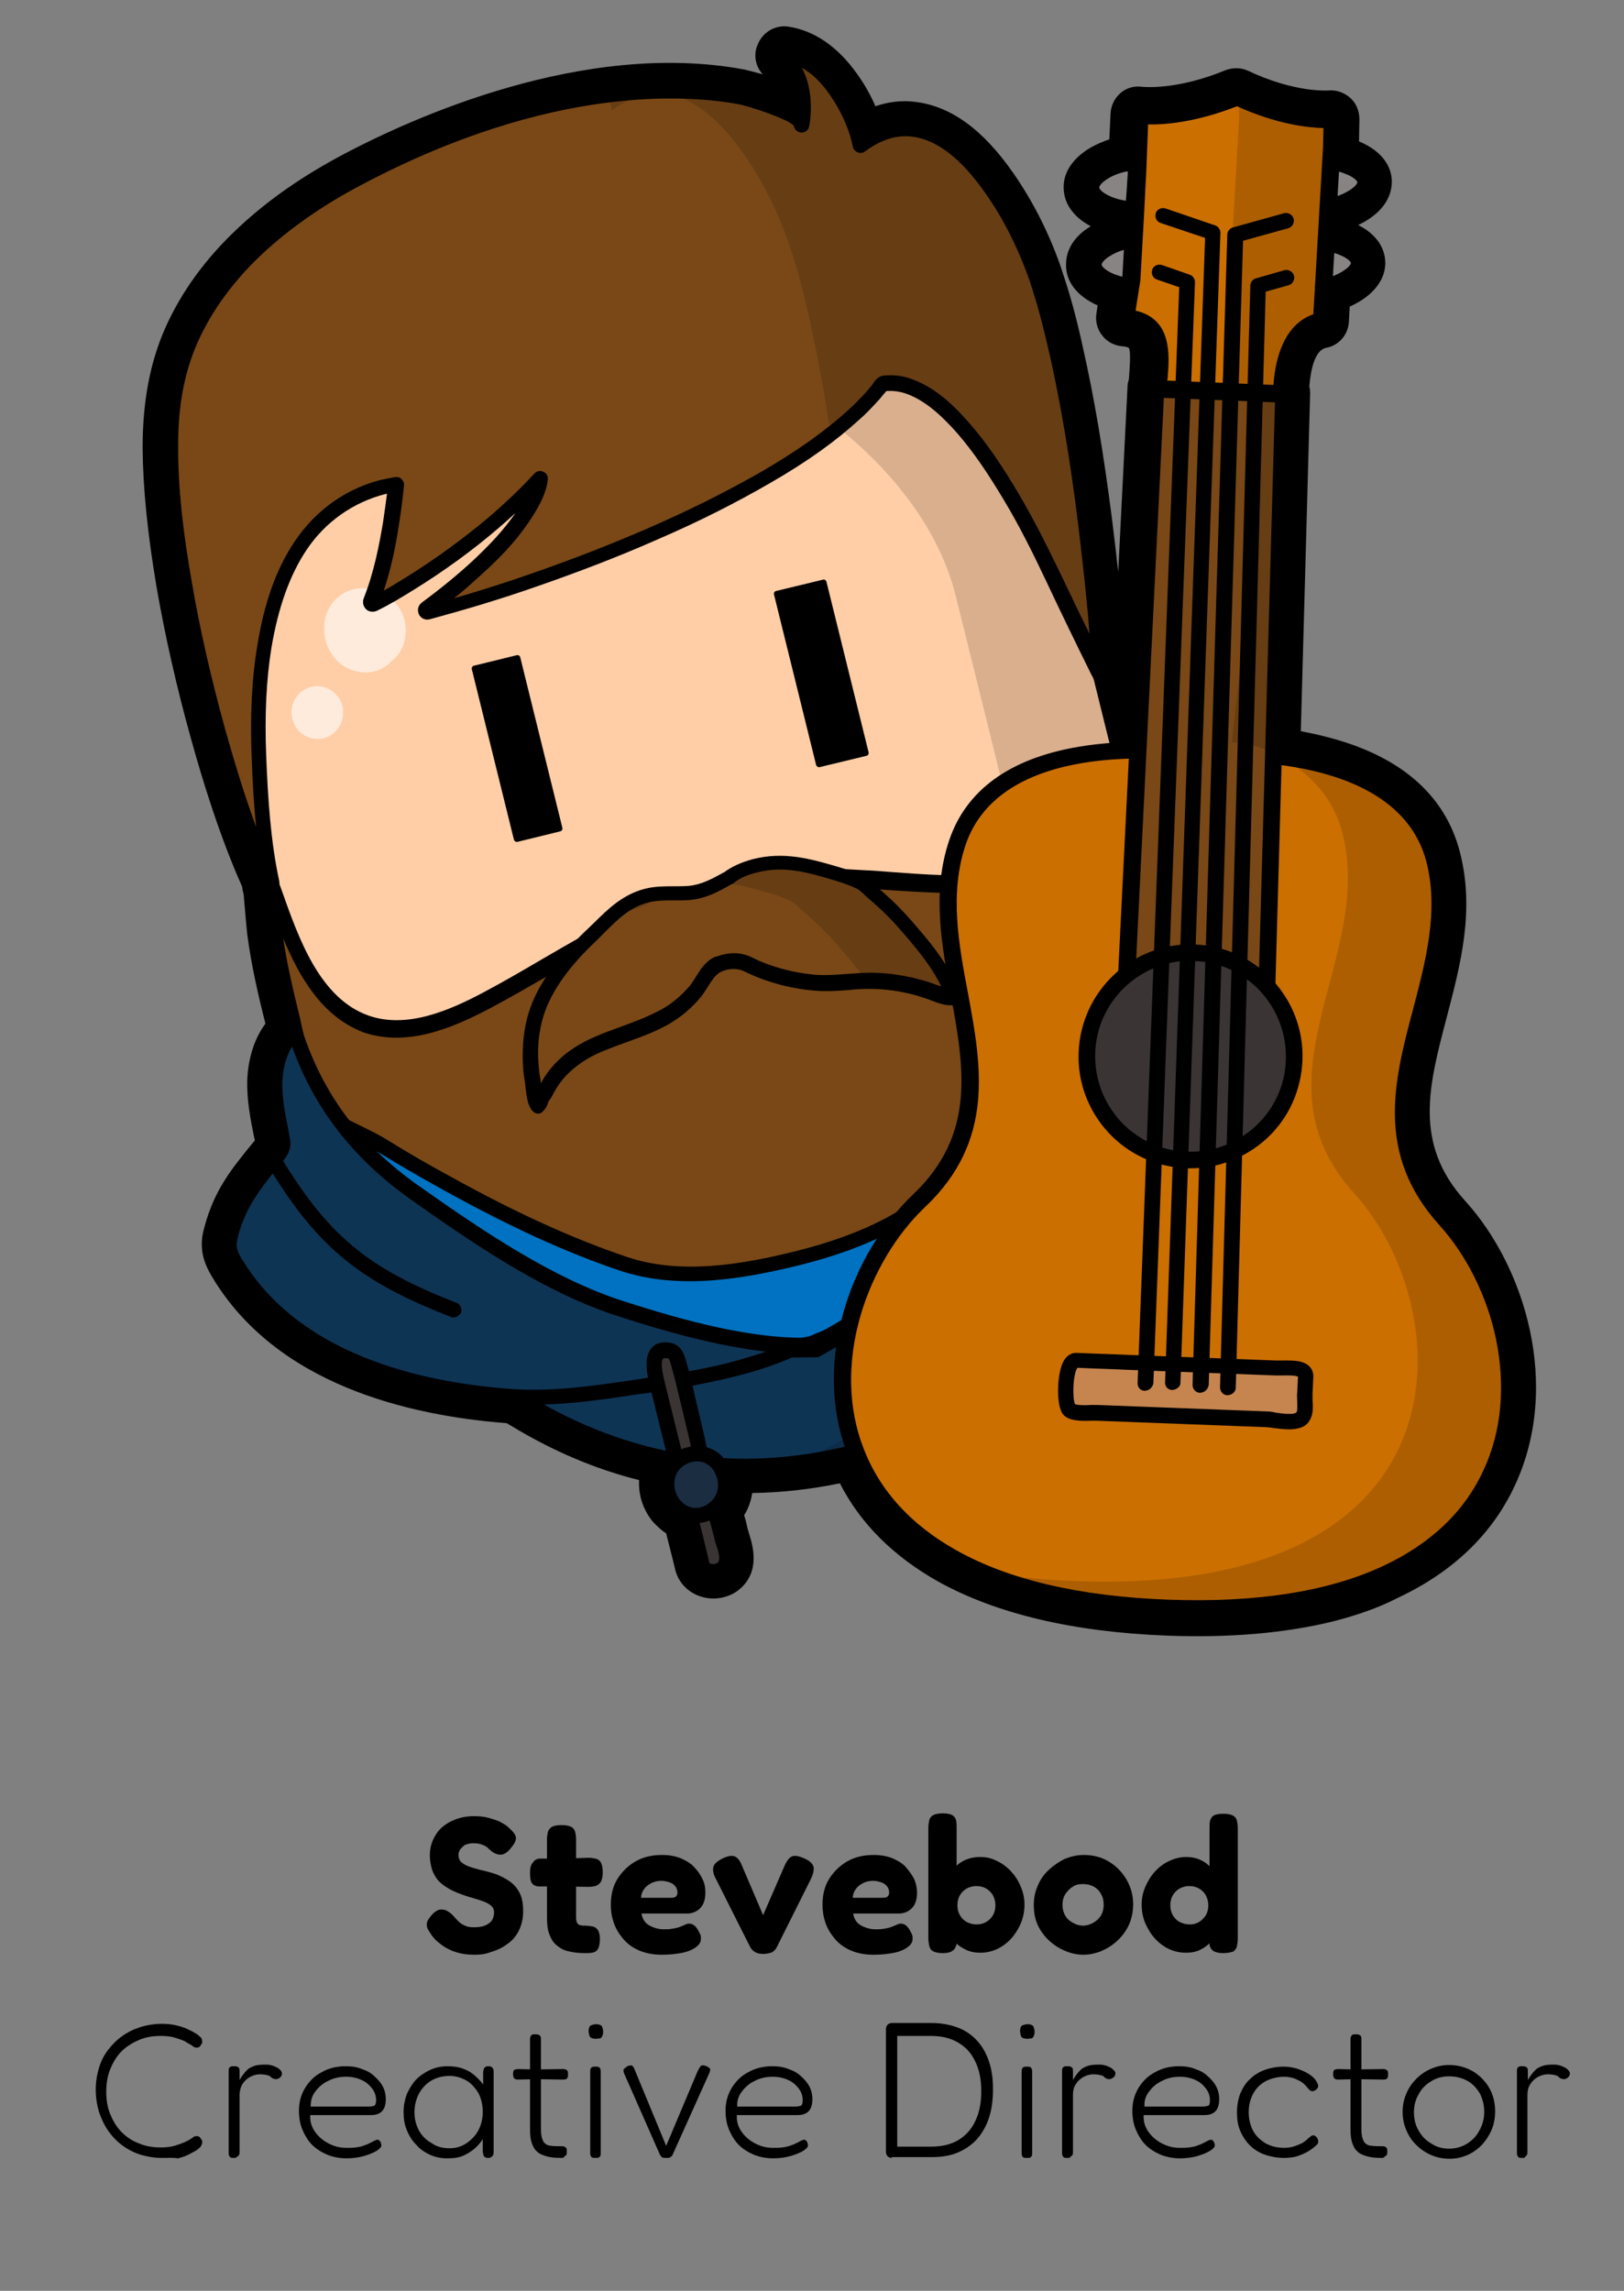 <?xml version="1.0" encoding="utf-8"?>
<!-- Generator: Adobe Illustrator 25.2.1, SVG Export Plug-In . SVG Version: 6.00 Build 0)  -->
<svg version="1.1" id="Layer_1" xmlns="http://www.w3.org/2000/svg" xmlns:xlink="http://www.w3.org/1999/xlink" x="0px" y="0px"
	 viewBox="0 0 402 567.1" style="enable-background:new 0 0 402 567.1;" xml:space="preserve">
<rect x="0" y="0" width="402" height="567.1" fill="#808080" stroke="none"/>
<style type="text/css">
	.st0{fill:#888484;}
	.st1{fill:#FFCEA7;}
	.st2{fill:#0072C1;}
	.st3{fill:#0E3454;}
	.st4{opacity:0.15;}
	.st5{opacity:0.6;}
	.st6{fill:#FFFFFF;}
	.st7{fill:#673605;}
	.st8{fill:#794816;}
	.st9{fill:none;}
	.st10{fill:#1A2D41;stroke:#000000;stroke-width:8;stroke-linejoin:round;stroke-miterlimit:10;}
	.st11{fill:#3A3434;}
	.st12{fill:#1A2D41;}
	.st13{fill:#CB6F00;}
	.st14{fill:#C6854F;}
</style>
<g>
	<g>
		<path d="M40.1,534.2c-1.9,0-3.6-0.3-5.3-0.8c-1.6-0.5-3.2-1.3-4.5-2.3c-1.4-1-2.5-2.2-3.5-3.6c-1-1.4-1.7-3-2.3-4.7
			c-0.5-1.7-0.8-3.6-0.8-5.5s0.3-3.7,0.8-5.4c0.5-1.7,1.3-3.2,2.3-4.5s2.2-2.5,3.5-3.4c1.4-1,2.9-1.7,4.5-2.2s3.4-0.8,5.3-0.8
			c1.6,0,2.9,0.2,4,0.5s2,0.6,2.7,1c0.7,0.3,1.2,0.6,1.5,0.8c0.4,0.2,0.8,0.5,1.1,0.8c0.4,0.3,0.6,0.6,0.6,1c0.1,0.3,0.1,0.6,0,0.7
			c-0.1,0.2-0.2,0.3-0.3,0.5s-0.3,0.4-0.5,0.5s-0.4,0.1-0.6,0.1c-0.3,0-0.5-0.1-0.8-0.3c-0.2-0.2-0.5-0.4-0.9-0.6
			c-0.2-0.1-0.6-0.3-1.2-0.7c-0.6-0.3-1.5-0.6-2.5-0.9S41,504,39.7,504c-1.9,0-3.7,0.3-5.3,1s-3.1,1.6-4.3,2.8
			c-1.2,1.2-2.1,2.7-2.8,4.4c-0.7,1.7-1,3.6-1,5.6s0.3,3.9,1,5.6s1.6,3.2,2.8,4.4c1.2,1.2,2.6,2.2,4.3,2.8c1.6,0.7,3.4,1,5.3,1
			c1.3,0,2.5-0.1,3.5-0.4c1-0.3,1.8-0.6,2.5-0.9c0.6-0.3,1-0.5,1.2-0.6c0.3-0.2,0.6-0.4,0.9-0.6c0.2-0.2,0.5-0.3,0.8-0.3
			c0.2,0,0.4,0,0.6,0.1c0.2,0.1,0.3,0.2,0.5,0.5c0.1,0.1,0.2,0.3,0.3,0.5s0.1,0.4,0,0.8c-0.1,0.4-0.3,0.7-0.6,1
			c-0.4,0.3-0.7,0.6-1.1,0.8c-0.3,0.2-0.8,0.4-1.5,0.8c-0.7,0.4-1.6,0.7-2.7,1C43,534.1,41.6,534.2,40.1,534.2z"/>
		<path d="M57.9,534.2c-0.3,0-0.6,0-0.8-0.1s-0.3-0.3-0.4-0.5c-0.1-0.2-0.1-0.5-0.1-0.9v-19.8c0-0.4,0-0.7,0.1-0.9s0.2-0.3,0.4-0.4
			s0.5-0.1,0.8-0.1s0.6,0,0.8,0.1s0.4,0.2,0.5,0.4c0.1,0.2,0.1,0.5,0.1,0.9v2c0.3-0.5,0.6-1,1-1.5c0.3-0.4,0.7-0.8,1.1-1.2
			c0.4-0.3,1-0.6,1.6-0.8c0.6-0.2,1.5-0.3,2.5-0.3c0.5,0,1,0,1.4,0.1s0.8,0.2,1.2,0.4c0.4,0.2,0.7,0.3,0.9,0.5
			c0.3,0.2,0.4,0.4,0.6,0.6c0.1,0.2,0.2,0.4,0.2,0.6c0,0.4-0.2,0.8-0.5,1c-0.3,0.3-0.7,0.4-1,0.4s-0.6-0.1-0.8-0.2
			c-0.2-0.1-0.4-0.2-0.5-0.4c-0.2-0.2-0.5-0.3-0.9-0.4c-0.4-0.1-1-0.2-1.8-0.2c-0.5,0-1,0.1-1.6,0.3s-1.1,0.5-1.6,0.9s-1,1-1.3,1.6
			c-0.3,0.7-0.5,1.5-0.5,2.4v13.9c0,0.4,0,0.6-0.1,0.8s-0.2,0.3-0.4,0.4C58.5,534.2,58.2,534.2,57.9,534.2z"/>
		<path d="M85.8,534.3c-1.7,0-3.3-0.3-4.8-0.9c-1.4-0.6-2.7-1.4-3.7-2.4s-1.8-2.3-2.4-3.7s-0.9-3-0.9-4.8c0-2.1,0.5-3.9,1.5-5.6
			c1-1.6,2.3-3,4.1-3.9c1.7-1,3.7-1.5,6-1.5c1.5,0,2.8,0.2,4,0.7c1.2,0.4,2.3,1,3.1,1.8c0.9,0.8,1.6,1.6,2.1,2.6s0.7,2,0.7,3
			c0,1.6-0.4,2.6-1.1,3.2c-0.7,0.6-1.6,0.8-2.6,0.8h-15c-0.1,1.7,0.4,3.1,1.3,4.3s2,2.1,3.4,2.8s2.8,1,4.2,1c0.9,0,1.7,0,2.4-0.1
			c0.7-0.1,1.3-0.2,1.8-0.4s0.9-0.3,1.3-0.5c0.3-0.2,0.7-0.3,1-0.5s0.6-0.3,0.8-0.4c0.2-0.1,0.3-0.1,0.5-0.1s0.4,0.1,0.5,0.3
			c0.2,0.2,0.3,0.4,0.3,0.6c0.1,0.2,0.1,0.4,0.1,0.6c0,0.3-0.4,0.7-1.1,1.2c-0.8,0.5-1.8,0.9-3.1,1.3
			C88.8,534.1,87.4,534.3,85.8,534.3z M76.9,521.5h14.2c0.6,0,1.1-0.1,1.5-0.2c0.3-0.1,0.5-0.6,0.5-1.4c0-1-0.3-2-1-2.9
			s-1.5-1.6-2.6-2.1s-2.4-0.8-3.8-0.8c-1.6,0-3.1,0.3-4.4,1c-1.3,0.6-2.4,1.5-3.2,2.6C77.2,518.8,76.9,520.1,76.9,521.5z"/>
		<path d="M120.9,534.2c-0.4,0-0.8-0.1-1-0.3s-0.3-0.6-0.4-1.2v-3.2c-0.3,0.6-0.9,1.3-1.6,2s-1.7,1.4-2.9,2
			c-1.2,0.6-2.6,0.8-4.3,0.8c-1.6,0-3-0.3-4.3-0.9c-1.3-0.6-2.5-1.4-3.4-2.5c-1-1-1.8-2.3-2.3-3.6c-0.6-1.4-0.8-2.9-0.8-4.5
			s0.3-3,0.8-4.4c0.6-1.3,1.3-2.5,2.3-3.6c1-1,2.2-1.8,3.5-2.4c1.3-0.6,2.7-0.9,4.3-0.9c1.5,0,2.8,0.2,3.8,0.6
			c1.1,0.4,2,0.9,2.8,1.6c0.8,0.7,1.5,1.4,2.2,2.3v-2.7c0-0.6,0.1-1.1,0.3-1.4c0.2-0.3,0.6-0.4,1.1-0.4c0.3,0,0.6,0.1,0.7,0.2
			c0.2,0.1,0.3,0.3,0.4,0.5c0.1,0.3,0.1,0.6,0.1,1v19.3c0,0.4,0,0.7-0.1,0.9s-0.2,0.4-0.4,0.5C121.5,534.1,121.2,534.2,120.9,534.2z
			 M111.3,531.8c1.5,0,2.9-0.4,4.1-1.2s2.2-1.8,3-3.2c0.7-1.3,1.1-2.9,1.1-4.6c0-1.8-0.4-3.4-1.1-4.7c-0.8-1.3-1.8-2.4-3-3.1
			c-1.3-0.7-2.6-1.1-4.1-1.1c-1.7,0-3.3,0.4-4.6,1.2c-1.3,0.8-2.3,1.9-3,3.2s-1.1,2.9-1.1,4.6c0,1.7,0.4,3.2,1.1,4.5
			s1.8,2.4,3.1,3.1C108,531.4,109.5,531.8,111.3,531.8z"/>
		<path d="M128.4,512.2l4.2,0.1l6.6-0.1c0.3,0,0.6,0,0.8,0.1s0.4,0.2,0.5,0.4s0.1,0.4,0.1,0.8c0,0.3,0,0.6-0.1,0.8s-0.2,0.3-0.4,0.4
			c-0.2,0.1-0.5,0.1-0.8,0.1l-6.7-0.1l-4.3,0.1c-0.5,0-0.9-0.1-1-0.3c-0.2-0.2-0.3-0.6-0.3-1.1s0.1-0.8,0.3-1
			C127.5,512.3,127.9,512.2,128.4,512.2z M138.9,534.2c-1.4,0-2.6-0.1-3.6-0.4c-1-0.3-1.8-0.6-2.4-1.2c-0.6-0.5-1-1.3-1.3-2.2
			s-0.4-2-0.4-3.4v-21.9c0-0.4,0-0.7,0.1-0.9c0.1-0.2,0.2-0.4,0.4-0.5s0.4-0.1,0.8-0.1c0.3,0,0.6,0,0.8,0.1s0.4,0.2,0.5,0.4
			c0.1,0.2,0.1,0.5,0.1,0.8V527c0,1,0.1,1.8,0.3,2.4c0.2,0.6,0.4,1,0.8,1.3c0.4,0.3,0.9,0.5,1.5,0.5c0.6,0.1,1.4,0.1,2.3,0.1
			c0.4,0,0.7,0,0.9,0.1s0.4,0.2,0.5,0.4s0.1,0.5,0.1,0.8c0,0.4,0,0.6-0.1,0.8s-0.2,0.3-0.5,0.4C139.6,534.2,139.3,534.2,138.9,534.2
			z"/>
		<path d="M147.4,504.7c-0.4,0-0.8-0.1-1-0.2c-0.3-0.1-0.4-0.3-0.5-0.6c-0.1-0.3-0.2-0.7-0.2-1.1s0.1-0.8,0.2-1
			c0.1-0.3,0.3-0.4,0.6-0.5s0.6-0.2,1.1-0.2c0.4,0,0.8,0.1,1,0.2c0.3,0.1,0.4,0.3,0.5,0.6c0.1,0.3,0.2,0.6,0.2,1.1
			c0,0.4-0.1,0.8-0.2,1c-0.1,0.3-0.3,0.5-0.5,0.6C148.3,504.6,147.9,504.7,147.4,504.7z M147.4,534.2c-0.3,0-0.6,0-0.8-0.1
			s-0.3-0.2-0.4-0.5c-0.1-0.2-0.1-0.5-0.1-0.8v-19.9c0-0.3,0-0.6,0.1-0.8s0.2-0.3,0.4-0.4s0.5-0.1,0.8-0.1s0.6,0,0.8,0.1
			s0.3,0.2,0.4,0.5c0.1,0.2,0.1,0.5,0.1,0.9v19.8c0,0.4,0,0.6-0.1,0.8s-0.2,0.3-0.4,0.4C148,534.2,147.8,534.2,147.4,534.2z"/>
		<path d="M165,534.2c-0.4,0-0.7,0-1-0.1c-0.2-0.1-0.4-0.3-0.6-0.6l-8.9-20.2c-0.2-0.5-0.2-0.9-0.1-1.1c0.2-0.2,0.5-0.4,0.9-0.7
			c0.4-0.2,0.7-0.2,1-0.2c0.3,0.1,0.5,0.3,0.7,0.8l7.9,19.1l7.8-18.5c0.2-0.4,0.4-0.8,0.7-1.2c0.3-0.3,0.8-0.3,1.5,0s1,0.7,0.9,1
			c-0.1,0.4-0.2,0.7-0.4,1.1l-8.9,19.8c-0.1,0.3-0.3,0.5-0.6,0.6C165.8,534.2,165.4,534.2,165,534.2z"/>
		<path d="M191.4,534.3c-1.7,0-3.3-0.3-4.8-0.9c-1.4-0.6-2.7-1.4-3.7-2.4s-1.8-2.3-2.4-3.7c-0.6-1.4-0.9-3-0.9-4.8
			c0-2.1,0.5-3.9,1.5-5.6c1-1.6,2.3-3,4.1-3.9c1.7-1,3.7-1.5,6-1.5c1.5,0,2.8,0.2,4,0.7c1.2,0.4,2.3,1,3.1,1.8
			c0.9,0.8,1.6,1.6,2.1,2.6s0.7,2,0.7,3c0,1.6-0.4,2.6-1.1,3.2c-0.7,0.6-1.6,0.8-2.6,0.8h-15c-0.1,1.7,0.4,3.1,1.3,4.3
			c0.9,1.2,2,2.1,3.4,2.8s2.8,1,4.2,1c0.9,0,1.7,0,2.4-0.1s1.3-0.2,1.8-0.4s0.9-0.3,1.3-0.5c0.3-0.2,0.7-0.3,1-0.5s0.6-0.3,0.8-0.4
			c0.2-0.1,0.3-0.1,0.5-0.1s0.4,0.1,0.5,0.3c0.2,0.2,0.3,0.4,0.3,0.6c0.1,0.2,0.1,0.4,0.1,0.6c0,0.3-0.4,0.7-1.1,1.2
			c-0.8,0.5-1.8,0.9-3.1,1.3C194.4,534.1,193,534.3,191.4,534.3z M182.5,521.5h14.2c0.6,0,1.1-0.1,1.5-0.2c0.3-0.1,0.5-0.6,0.5-1.4
			c0-1-0.3-2-1-2.9s-1.5-1.6-2.6-2.1s-2.4-0.8-3.8-0.8c-1.6,0-3.1,0.3-4.4,1c-1.3,0.6-2.4,1.5-3.2,2.6
			C182.8,518.8,182.4,520.1,182.5,521.5z"/>
		<path d="M220.7,534.2c-0.3,0-0.5-0.1-0.7-0.2c-0.2-0.1-0.4-0.3-0.5-0.5s-0.2-0.5-0.2-0.8v-30.4c0-0.3,0.1-0.6,0.2-0.8
			c0.1-0.2,0.3-0.4,0.5-0.5s0.5-0.2,0.8-0.2h9.8c2.4,0,4.5,0.4,6.4,1.1s3.5,1.8,4.8,3.2c1.3,1.4,2.3,3.1,3,5.2c0.7,2,1,4.3,1,6.9
			c0,2.6-0.3,5-1,7.1s-1.7,3.8-3,5.3c-1.3,1.4-2.9,2.5-4.8,3.3c-1.9,0.8-4.1,1.1-6.5,1.1h-9.8V534.2z M222.1,531.4h8.4
			c2.6,0,4.8-0.5,6.7-1.6c1.8-1.1,3.3-2.7,4.2-4.7c1-2,1.5-4.5,1.5-7.4s-0.5-5.4-1.5-7.4c-1-2.1-2.4-3.6-4.3-4.7
			c-1.9-1.1-4.1-1.6-6.7-1.6h-8.3L222.1,531.4L222.1,531.4z"/>
		<path d="M254.2,504.7c-0.4,0-0.8-0.1-1-0.2c-0.3-0.1-0.4-0.3-0.5-0.6c-0.1-0.3-0.2-0.7-0.2-1.1s0.1-0.8,0.2-1
			c0.1-0.3,0.3-0.4,0.6-0.5s0.6-0.2,1.1-0.2s0.8,0.1,1,0.2c0.3,0.1,0.4,0.3,0.5,0.6c0.1,0.3,0.2,0.6,0.2,1.1c0,0.4-0.1,0.8-0.2,1
			c-0.1,0.3-0.3,0.5-0.5,0.6C255.1,504.6,254.7,504.7,254.2,504.7z M254.2,534.2c-0.3,0-0.6,0-0.8-0.1s-0.4-0.2-0.4-0.5
			c-0.1-0.2-0.1-0.5-0.1-0.8v-19.9c0-0.3,0-0.6,0.1-0.8s0.2-0.3,0.4-0.4s0.5-0.1,0.8-0.1s0.6,0,0.8,0.1s0.3,0.2,0.4,0.5
			c0.1,0.2,0.1,0.5,0.1,0.9v19.8c0,0.4,0,0.6-0.1,0.8s-0.2,0.3-0.4,0.4C254.9,534.2,254.6,534.2,254.2,534.2z"/>
		<path d="M264.2,534.2c-0.3,0-0.6,0-0.8-0.1s-0.3-0.3-0.4-0.5s-0.1-0.5-0.1-0.9v-19.8c0-0.4,0-0.7,0.1-0.9s0.2-0.3,0.4-0.4
			s0.5-0.1,0.8-0.1s0.6,0,0.8,0.1s0.4,0.2,0.5,0.4c0.1,0.2,0.1,0.5,0.1,0.9v2c0.3-0.5,0.6-1,1-1.5c0.3-0.4,0.7-0.8,1.1-1.2
			c0.4-0.3,1-0.6,1.6-0.8c0.6-0.2,1.5-0.3,2.5-0.3c0.5,0,1,0,1.4,0.1s0.8,0.2,1.2,0.4c0.4,0.2,0.7,0.3,0.9,0.5s0.4,0.4,0.6,0.6
			s0.2,0.4,0.2,0.6c0,0.4-0.2,0.8-0.5,1s-0.7,0.4-1,0.4c-0.4,0-0.6-0.1-0.8-0.2c-0.2-0.1-0.4-0.2-0.5-0.4c-0.2-0.2-0.5-0.3-0.9-0.4
			c-0.4-0.1-1-0.2-1.8-0.2c-0.5,0-1,0.1-1.6,0.3s-1.1,0.5-1.6,0.9s-1,1-1.3,1.6c-0.4,0.7-0.5,1.5-0.5,2.4v13.9c0,0.4,0,0.6-0.1,0.8
			s-0.2,0.3-0.4,0.4C264.9,534.2,264.6,534.2,264.2,534.2z"/>
		<path d="M292.1,534.3c-1.7,0-3.3-0.3-4.8-0.9c-1.4-0.6-2.7-1.4-3.7-2.4s-1.8-2.3-2.4-3.7s-0.9-3-0.9-4.8c0-2.1,0.5-3.9,1.5-5.6
			c1-1.6,2.3-3,4.1-3.9c1.7-1,3.7-1.5,6-1.5c1.5,0,2.8,0.2,4,0.7c1.2,0.4,2.3,1,3.1,1.8c0.9,0.8,1.6,1.6,2.1,2.6s0.7,2,0.7,3
			c0,1.6-0.4,2.6-1.1,3.2c-0.7,0.6-1.6,0.8-2.6,0.8h-15c-0.1,1.7,0.4,3.1,1.3,4.3s2,2.1,3.4,2.8s2.8,1,4.2,1c0.9,0,1.7,0,2.4-0.1
			c0.7-0.1,1.3-0.2,1.8-0.4s0.9-0.3,1.3-0.5c0.3-0.2,0.7-0.3,1-0.5s0.6-0.3,0.8-0.4c0.2-0.1,0.3-0.1,0.5-0.1s0.4,0.1,0.5,0.3
			c0.2,0.2,0.3,0.4,0.3,0.6c0.1,0.2,0.1,0.4,0.1,0.6c0,0.3-0.4,0.7-1.1,1.2c-0.8,0.5-1.8,0.9-3.1,1.3
			C295.2,534.1,293.7,534.3,292.1,534.3z M283.3,521.5h14.2c0.6,0,1.1-0.1,1.5-0.2c0.4-0.1,0.5-0.6,0.5-1.4c0-1-0.3-2-1-2.9
			s-1.5-1.6-2.6-2.1s-2.4-0.8-3.8-0.8c-1.6,0-3.1,0.3-4.4,1c-1.3,0.6-2.4,1.5-3.2,2.6C283.6,518.8,283.2,520.1,283.3,521.5z"/>
		<path d="M317.9,534.2c-1.7,0-3.3-0.3-4.8-0.8c-1.4-0.5-2.7-1.3-3.7-2.3s-1.8-2.2-2.4-3.6c-0.6-1.4-0.8-2.9-0.8-4.6
			c0-1.7,0.3-3.3,0.8-4.6c0.6-1.4,1.3-2.6,2.4-3.6c1-1,2.3-1.8,3.7-2.3c1.4-0.5,3-0.8,4.8-0.8c1,0,2.1,0.2,3.2,0.5
			c1.1,0.4,2.1,0.8,3,1.4c0.9,0.6,1.5,1.2,1.9,2c0.2,0.4,0.3,0.7,0.3,0.9s-0.1,0.4-0.2,0.6c-0.2,0.2-0.4,0.4-0.6,0.5
			s-0.5,0.2-0.6,0.2c-0.4,0-0.7-0.2-1.1-0.7c-0.3-0.4-0.7-0.8-1.1-1.2c-0.4-0.3-0.9-0.7-1.5-0.9c-0.5-0.3-1.1-0.5-1.6-0.6
			s-1.1-0.2-1.6-0.2c-1.8,0-3.3,0.4-4.7,1.1c-1.3,0.7-2.4,1.8-3.1,3.1s-1.1,2.9-1.1,4.6c0,1.7,0.4,3.3,1.1,4.6s1.8,2.3,3.1,3.1
			c1.3,0.7,2.8,1.1,4.6,1.1c0.7,0,1.5-0.1,2.2-0.3s1.4-0.5,2.1-0.8c0.7-0.4,1.2-0.8,1.7-1.3c0.3-0.2,0.5-0.4,0.6-0.5
			c0.2-0.1,0.4-0.2,0.6-0.2s0.4,0.1,0.5,0.2c0.2,0.1,0.4,0.3,0.5,0.6c0.1,0.1,0.2,0.3,0.2,0.5s0,0.4,0,0.5c0,0.2-0.2,0.4-0.3,0.5
			c-0.7,0.7-1.5,1.3-2.4,1.8s-1.9,0.9-2.9,1.2C319.7,534.1,318.8,534.2,317.9,534.2z"/>
		<path d="M331.4,512.2l4.2,0.1l6.6-0.1c0.3,0,0.6,0,0.8,0.1c0.2,0.1,0.4,0.2,0.5,0.4s0.1,0.4,0.1,0.8c0,0.3,0,0.6-0.1,0.8
			s-0.2,0.3-0.4,0.4c-0.2,0.1-0.5,0.1-0.8,0.1l-6.7-0.1l-4.3,0.1c-0.5,0-0.9-0.1-1-0.3c-0.2-0.2-0.3-0.6-0.3-1.1s0.1-0.8,0.3-1
			C330.5,512.3,330.9,512.2,331.4,512.2z M342,534.2c-1.4,0-2.6-0.1-3.6-0.4c-1-0.3-1.8-0.6-2.4-1.2c-0.6-0.5-1-1.3-1.3-2.2
			s-0.4-2-0.4-3.4v-21.9c0-0.4,0-0.7,0.1-0.9c0.1-0.2,0.2-0.4,0.4-0.5c0.2-0.1,0.4-0.1,0.8-0.1c0.3,0,0.6,0,0.8,0.1s0.4,0.2,0.5,0.4
			s0.1,0.5,0.1,0.8V527c0,1,0.1,1.8,0.3,2.4c0.2,0.6,0.4,1,0.8,1.3s0.9,0.5,1.5,0.5c0.6,0.1,1.4,0.1,2.3,0.1c0.4,0,0.7,0,0.9,0.1
			c0.2,0.1,0.4,0.2,0.5,0.4s0.1,0.5,0.1,0.8c0,0.4,0,0.6-0.1,0.8s-0.2,0.3-0.5,0.4C342.6,534.2,342.3,534.2,342,534.2z"/>
		<path d="M358.8,534.4c-1.6,0-3.1-0.3-4.5-0.9c-1.4-0.6-2.6-1.4-3.7-2.5c-1.1-1-1.9-2.3-2.5-3.7s-0.9-2.9-0.9-4.5s0.3-3.1,0.9-4.5
			s1.4-2.6,2.5-3.7c1.1-1.1,2.3-1.9,3.7-2.5c1.4-0.6,2.9-0.9,4.4-0.9c2.1,0,4,0.5,5.8,1.5c1.7,1,3.1,2.4,4.1,4.1
			c1,1.7,1.5,3.7,1.5,5.9c0,1.7-0.3,3.2-0.9,4.6c-0.6,1.4-1.4,2.6-2.4,3.7c-1,1-2.2,1.9-3.6,2.5
			C361.8,534.1,360.4,534.4,358.8,534.4z M358.7,531.9c1.6,0,3.1-0.4,4.4-1.2s2.4-1.9,3.1-3.3c0.8-1.4,1.2-2.9,1.2-4.6
			c0-1.7-0.4-3.2-1.1-4.6c-0.8-1.3-1.8-2.4-3.1-3.1c-1.3-0.7-2.8-1.1-4.5-1.1s-3.1,0.4-4.4,1.2s-2.4,1.8-3.1,3.2
			c-0.8,1.3-1.2,2.8-1.2,4.5s0.4,3.3,1.2,4.6c0.8,1.4,1.8,2.4,3.2,3.2C355.6,531.5,357.1,531.9,358.7,531.9z"/>
		<path d="M376.8,534.2c-0.3,0-0.6,0-0.8-0.1s-0.3-0.3-0.4-0.5s-0.1-0.5-0.1-0.9v-19.8c0-0.4,0-0.7,0.1-0.9s0.2-0.3,0.4-0.4
			s0.5-0.1,0.8-0.1s0.6,0,0.8,0.1c0.2,0.1,0.4,0.2,0.5,0.4c0.1,0.2,0.1,0.5,0.1,0.9v2c0.3-0.5,0.6-1,1-1.5c0.3-0.4,0.7-0.8,1.1-1.2
			c0.4-0.3,1-0.6,1.6-0.8c0.6-0.2,1.5-0.3,2.4-0.3c0.5,0,1,0,1.4,0.1s0.8,0.2,1.2,0.4c0.4,0.2,0.7,0.3,0.9,0.5
			c0.3,0.2,0.4,0.4,0.6,0.6c0.1,0.2,0.2,0.4,0.2,0.6c0,0.4-0.2,0.8-0.5,1c-0.3,0.3-0.7,0.4-1,0.4s-0.6-0.1-0.8-0.2
			c-0.2-0.1-0.4-0.2-0.5-0.4c-0.2-0.2-0.5-0.3-0.9-0.4c-0.4-0.1-1-0.2-1.8-0.2c-0.5,0-1,0.1-1.6,0.3s-1.1,0.5-1.6,0.9s-1,1-1.3,1.6
			c-0.4,0.7-0.5,1.5-0.5,2.4v13.9c0,0.4,0,0.6-0.1,0.8s-0.2,0.3-0.4,0.4C377.5,534.2,377.2,534.2,376.8,534.2z"/>
	</g>
	<g>
		<path d="M117.4,483.9c-1.7,0-3.1-0.2-4.4-0.6s-2.3-0.9-3.2-1.5c-0.9-0.6-1.6-1.2-2.1-1.7c-0.5-0.6-0.9-1-1-1.3
			c-0.5-0.7-0.9-1.3-1-1.8s-0.1-1.1,0.2-1.6c0.3-0.5,0.7-1.1,1.4-1.8c0.7-0.6,1.3-0.9,1.9-0.9s1.2,0.1,1.7,0.5
			c0.6,0.3,1.1,0.8,1.7,1.5c0.8,0.9,1.5,1.6,2.3,1.9c0.7,0.4,1.5,0.5,2.4,0.5c1,0,1.9-0.1,2.7-0.4c0.7-0.3,1.3-0.7,1.7-1.2
			c0.4-0.6,0.6-1.3,0.6-2.1c0-0.7-0.3-1.3-0.8-1.7c-0.5-0.4-1.2-0.8-2.1-1.1c-0.9-0.3-1.8-0.6-2.9-0.9s-2.1-0.7-3.2-1.1
			c-0.7-0.3-1.4-0.6-2.1-1s-1.3-0.8-1.9-1.3s-1.1-1-1.5-1.7s-0.8-1.4-1-2.3s-0.4-1.8-0.4-3c0-1.9,0.5-3.5,1.4-5s2.2-2.6,3.8-3.4
			c1.6-0.8,3.5-1.3,5.6-1.3c1.4,0,2.7,0.1,3.7,0.4c1.1,0.3,2,0.6,2.7,0.9c0.7,0.4,1.3,0.7,1.7,1c0.4,0.3,0.7,0.6,0.9,0.8
			c0.9,0.8,1.4,1.5,1.5,2.1s-0.2,1.4-1,2.4c-0.8,1.1-1.6,1.7-2.4,1.9c-0.8,0.1-1.7-0.1-2.6-0.8c-0.4-0.3-0.8-0.7-1.1-1
			c-0.4-0.3-0.8-0.5-1.4-0.7c-0.5-0.2-1.2-0.3-2.1-0.3c-0.5,0-1,0.1-1.4,0.2s-0.8,0.3-1.1,0.6c-0.3,0.3-0.6,0.6-0.8,0.9
			c-0.2,0.4-0.3,0.8-0.3,1.2c0,0.7,0.2,1.3,0.7,1.8c0.5,0.4,1.1,0.8,2,1.1c0.8,0.3,1.7,0.5,2.7,0.8c1,0.2,2,0.5,3.1,0.8
			c1,0.3,1.9,0.7,2.8,1.2s1.7,1,2.4,1.7c0.7,0.7,1.3,1.6,1.7,2.6s0.6,2.3,0.6,3.9c0,1.9-0.4,3.5-1.1,4.9c-0.7,1.4-1.7,2.5-2.9,3.3
			c-1.2,0.9-2.5,1.5-3.9,1.9C120.1,483.8,118.8,483.9,117.4,483.9z"/>
		<path d="M133.9,460.1h5.2l6.6-0.2c0.6,0,1.2,0.1,1.7,0.2s1,0.4,1.3,0.9s0.5,1.3,0.5,2.5c0,1.1-0.2,1.9-0.5,2.4s-0.8,0.8-1.3,1
			c-0.5,0.1-1.1,0.2-1.8,0.2l-6.2-0.1h-5.8c-0.9,0-1.6-0.3-1.9-0.8c-0.4-0.5-0.5-1.4-0.5-2.6c0-1.1,0.2-2,0.7-2.5
			C132.4,460.3,133,460.1,133.9,460.1z M144.7,483.5c-1.6,0-3-0.2-4.2-0.5s-2.1-0.9-2.9-1.6s-1.3-1.7-1.7-2.8s-0.5-2.5-0.5-4v-19.3
			c0-0.6,0.1-1.2,0.2-1.7c0.1-0.5,0.4-0.9,0.9-1.3c0.5-0.3,1.3-0.5,2.5-0.5c1.1,0,2,0.2,2.5,0.5s0.8,0.8,0.9,1.3
			c0.1,0.5,0.2,1.1,0.2,1.8v18.9c0,0.5,0,0.9,0.1,1.3c0.1,0.3,0.2,0.6,0.4,0.7c0.2,0.2,0.4,0.3,0.7,0.3c0.3,0.1,0.6,0.1,1,0.1
			c0.7,0,1.3,0.1,1.9,0.2c0.5,0.1,1,0.4,1.3,0.9c0.3,0.4,0.5,1.2,0.5,2.2c0,1.1-0.2,2-0.5,2.5s-0.8,0.8-1.4,0.9
			S145.3,483.5,144.7,483.5z"/>
		<path d="M163.8,483.9c-2.2,0-4.1-0.4-5.7-1.1c-1.6-0.7-2.9-1.7-3.9-2.9c-1-1.2-1.8-2.5-2.3-4s-0.7-2.9-0.7-4.4
			c0-2.4,0.5-4.5,1.6-6.3s2.6-3.3,4.5-4.4s4.1-1.6,6.6-1.6c1.8,0,3.4,0.3,4.8,0.9c1.3,0.6,2.5,1.3,3.3,2.3c0.9,0.9,1.5,1.9,2,3
			s0.6,2.1,0.6,3.1c0,1.7-0.4,3-1.3,3.9c-0.8,0.8-1.9,1.3-3.2,1.3h-11.3c0.1,0.8,0.4,1.5,0.9,2.1s1.2,1,2,1.3s1.6,0.5,2.5,0.5
			c0.8,0,1.4,0,2-0.1s1.1-0.2,1.5-0.3c0.4-0.1,0.8-0.3,1.1-0.4s0.7-0.3,0.9-0.4c0.3-0.1,0.5-0.2,0.8-0.2c0.5,0,0.9,0.1,1.3,0.4
			c0.4,0.3,0.8,0.8,1.1,1.4c0.2,0.4,0.4,0.7,0.5,1s0.1,0.6,0.1,1c0,0.8-0.4,1.4-1.2,2s-1.9,1.1-3.3,1.4
			C167.5,483.7,165.8,483.9,163.8,483.9z M158.7,469.8h7.5c0.5,0,0.9-0.1,1.1-0.3c0.2-0.2,0.4-0.5,0.4-1c0-0.6-0.2-1.1-0.5-1.5
			s-0.8-0.8-1.4-1c-0.6-0.2-1.3-0.4-2-0.4c-1,0-1.9,0.2-2.6,0.6c-0.8,0.4-1.4,0.9-1.8,1.5C158.9,468.4,158.7,469.1,158.7,469.8z"/>
		<path d="M189,483.7c-0.8,0-1.4-0.1-2-0.4c-0.5-0.3-1-0.7-1.3-1.3l-8.6-17.1c-0.6-1.1-0.7-2.1-0.5-2.8c0.2-0.7,1-1.4,2.2-2
			s2.2-0.8,2.9-0.6c0.7,0.2,1.4,0.9,1.9,2.2l5.3,12.4l5.3-12.2c0.6-1.4,1.3-2.2,2-2.4c0.7-0.2,1.7,0,3,0.6s2,1.3,2.2,2.1
			c0.1,0.8-0.1,1.7-0.6,2.8l-8.5,17c-0.3,0.6-0.7,1-1.2,1.3C190.5,483.5,189.8,483.7,189,483.7z"/>
		<path d="M216.2,483.9c-2.2,0-4.1-0.4-5.7-1.1c-1.6-0.7-2.9-1.7-3.9-2.9c-1-1.2-1.8-2.5-2.3-4s-0.7-2.9-0.7-4.4
			c0-2.4,0.5-4.5,1.6-6.3s2.6-3.3,4.5-4.4s4.1-1.6,6.6-1.6c1.8,0,3.4,0.3,4.8,0.9c1.3,0.6,2.5,1.3,3.3,2.3s1.5,1.9,2,3
			c0.4,1.1,0.6,2.1,0.6,3.1c0,1.7-0.4,3-1.3,3.9c-0.8,0.8-1.9,1.3-3.2,1.3h-11.3c0.1,0.8,0.4,1.5,0.9,2.1s1.2,1,2,1.3
			s1.6,0.5,2.5,0.5c0.8,0,1.4,0,2-0.1s1.1-0.2,1.5-0.3c0.4-0.1,0.8-0.3,1.1-0.4s0.7-0.3,0.9-0.4c0.3-0.1,0.5-0.2,0.8-0.2
			c0.5,0,0.9,0.1,1.3,0.4c0.4,0.3,0.8,0.8,1.1,1.4c0.2,0.4,0.4,0.7,0.5,1s0.1,0.6,0.1,1c0,0.8-0.4,1.4-1.2,2s-1.9,1.1-3.3,1.4
			C219.9,483.7,218.2,483.9,216.2,483.9z M211.1,469.8h7.5c0.5,0,0.9-0.1,1.1-0.3c0.2-0.2,0.4-0.5,0.4-1c0-0.6-0.2-1.1-0.5-1.5
			s-0.8-0.8-1.4-1s-1.3-0.4-2-0.4c-1,0-1.9,0.2-2.6,0.6c-0.8,0.4-1.4,0.9-1.8,1.5C211.3,468.4,211.1,469.1,211.1,469.8z"/>
		<path d="M233.4,483.5c-1.1,0-2-0.2-2.5-0.5s-0.8-0.8-0.9-1.4c-0.1-0.6-0.2-1.1-0.2-1.7v-27.4c0-0.7,0.1-1.3,0.2-1.8
			c0.1-0.5,0.4-1,0.9-1.3s1.3-0.5,2.5-0.5c1.1,0,2,0.2,2.4,0.5c0.5,0.3,0.8,0.8,0.9,1.4c0.1,0.6,0.1,1.1,0.1,1.7v28.8
			c-0.2,0.7-0.5,1.3-1,1.6C235.3,483.3,234.5,483.5,233.4,483.5z M242.7,483.4c-1.6,0-2.9-0.3-4.1-1c-1.2-0.6-2.2-1.5-3-2.6
			s-1.4-2.4-1.8-3.8s-0.6-3-0.5-4.6c0-1.6,0.2-3,0.6-4.5c0.4-1.4,1-2.7,1.8-3.8c0.8-1.1,1.7-1.9,2.9-2.5s2.5-0.9,4.1-0.9
			c1.4,0,2.8,0.3,4.1,1c1.3,0.6,2.5,1.5,3.5,2.6s1.8,2.3,2.4,3.8c0.6,1.4,0.9,2.9,0.9,4.4c0,1.6-0.3,3.1-0.9,4.6
			c-0.6,1.4-1.4,2.7-2.4,3.8c-1,1.1-2.2,2-3.5,2.6S244.1,483.4,242.7,483.4z M241.7,476.4c0.9,0,1.7-0.2,2.4-0.6s1.3-1,1.7-1.7
			s0.6-1.5,0.6-2.4s-0.2-1.7-0.6-2.5c-0.4-0.7-1-1.3-1.7-1.7c-0.7-0.4-1.5-0.6-2.4-0.6s-1.6,0.2-2.4,0.6c-0.7,0.4-1.3,1-1.7,1.7
			s-0.6,1.5-0.6,2.5c0,0.9,0.2,1.7,0.6,2.4c0.4,0.7,1,1.3,1.7,1.7C240.1,476.2,240.9,476.4,241.7,476.4z"/>
		<path d="M268.2,483.9c-1.5,0-3-0.3-4.4-0.9c-1.5-0.6-2.8-1.4-4-2.5s-2.2-2.4-2.9-3.9c-0.7-1.5-1-3.2-1-5c0-1.7,0.3-3.3,1-4.8
			c0.6-1.5,1.5-2.8,2.7-3.9s2.5-2,3.9-2.7c1.5-0.6,3.1-1,4.7-1c2.3,0,4.4,0.5,6.2,1.6c1.9,1.1,3.3,2.6,4.4,4.4
			c1.1,1.9,1.7,3.9,1.7,6.2c0,1.9-0.4,3.7-1.1,5.2s-1.7,2.8-2.9,3.9c-1.2,1.1-2.5,1.9-3.9,2.5C271.1,483.6,269.6,483.9,268.2,483.9z
			 M268.1,476.7c0.8,0,1.5-0.2,2.3-0.6s1.5-1,2-1.7c0.5-0.8,0.8-1.7,0.8-2.9c0-1-0.2-1.9-0.7-2.7c-0.4-0.8-1.1-1.4-1.8-1.8
			c-0.8-0.4-1.7-0.6-2.7-0.6s-1.8,0.2-2.5,0.7c-0.7,0.4-1.3,1.1-1.8,1.8c-0.5,0.8-0.7,1.7-0.7,2.6c0,1.1,0.3,2.1,0.8,2.9
			s1.2,1.3,2,1.7C266.5,476.5,267.3,476.7,268.1,476.7z"/>
		<path d="M293.5,483.4c-1.4,0-2.8-0.3-4.1-0.9c-1.3-0.6-2.5-1.5-3.5-2.6s-1.8-2.4-2.4-3.8s-0.9-3-0.9-4.6s0.3-3,0.9-4.4
			s1.4-2.7,2.4-3.8c1-1.1,2.2-2,3.5-2.6s2.7-1,4.1-1c1.5,0,2.9,0.3,4,0.9c1.2,0.6,2.1,1.5,2.9,2.5c0.8,1.1,1.4,2.3,1.8,3.8
			c0.4,1.4,0.6,2.9,0.6,4.5s-0.2,3.1-0.5,4.6c-0.4,1.4-1,2.7-1.8,3.8c-0.8,1.1-1.8,2-2.9,2.6C296.5,483.1,295.1,483.4,293.5,483.4z
			 M294.5,476.4c0.9,0,1.6-0.2,2.3-0.6c0.7-0.4,1.2-1,1.7-1.7c0.4-0.7,0.6-1.5,0.6-2.4s-0.2-1.7-0.6-2.5c-0.4-0.7-1-1.3-1.7-1.7
			c-0.7-0.4-1.5-0.6-2.4-0.6s-1.6,0.2-2.4,0.6c-0.7,0.4-1.3,1-1.7,1.7c-0.4,0.7-0.6,1.5-0.6,2.5c0,0.9,0.2,1.7,0.6,2.4
			c0.4,0.7,1,1.3,1.7,1.7C292.9,476.2,293.6,476.4,294.5,476.4z M302.8,483.5c-1.1,0-1.9-0.2-2.4-0.5s-0.9-0.9-1-1.6v-28.8
			c0-0.6,0-1.2,0.1-1.7c0.1-0.6,0.4-1,0.8-1.4c0.5-0.3,1.3-0.5,2.5-0.5s2,0.2,2.5,0.5s0.8,0.8,0.9,1.3s0.2,1.1,0.2,1.8V480
			c0,0.6-0.1,1.2-0.2,1.7c-0.1,0.6-0.4,1-0.9,1.4C304.7,483.3,303.9,483.5,302.8,483.5z"/>
	</g>
</g>
<g>
	<g>
		<path d="M331.7,38.4l0-0.3c0,0,0,0,0,0l0.1-1.6c0,0,0-0.1,0-0.1l0.1-7c0-0.6-0.3-1.2-0.7-1.7c-0.5-0.4-1.1-0.6-1.7-0.6
			c-0.1,0-9.2,0.9-22.4-5.3c-0.6-0.3-1.2-0.3-1.8,0c-13.8,5.6-22.9,4.4-23,4.4c-0.6-0.1-1.2,0.1-1.7,0.5s-0.8,1-0.8,1.6l-0.4,10
			c-2.3,0.3-4.7,1.1-6.7,2.2c-2.8,1.6-4.3,3.5-4.4,5.6c-0.2,4.1,5.1,6.7,10.4,7.6l-0.2,4.1c-1.8,0.4-3.6,1.1-5.1,1.9
			c-2.8,1.6-4.3,3.5-4.4,5.6c-0.2,3.6,3.8,6,8.4,7.1l-0.9,6c-0.1,0.6,0.1,1.2,0.4,1.7c0.4,0.5,0.9,0.8,1.5,0.8
			c6.9,0.7,6.8,5,6.2,12.6c0,0.6-0.1,1.1-0.1,1.7c-0.1,0.3-0.2,0.6-0.3,0.9l-4.2,84.7c-0.7-1.6-1.7-3.5-2.6-5.4c-0.5-1-1-2-1.4-2.9
			l-1.6-6.6c-0.6-11.4-1.8-23.6-3.5-37.2c-2-16-4.3-29.1-7-41.3c-1.7-7.6-3.3-13.3-5.1-18.6c0,0,0,0,0,0c-2.9-8.5-6.8-16.2-11.5-23
			c-6.8-9.7-13.6-14.8-21-15.6c-3.9-0.4-8,0.5-11.9,2.8c-1.2-4.1-3.2-8.1-5.8-11.8c-4-5.6-8.7-8.9-13.8-9.7c-1-0.2-2,0.4-2.5,1.4
			c-0.5,1-0.2,2.1,0.6,2.8c3,2.5,4.2,7,4.1,11.2c-1.2-0.6-2.7-1.3-4.5-2c-3.8-1.4-7.8-2.6-8.8-2.8c-38.3-7.1-79.8,11.9-95.8,20.4
			c-9.9,5.2-18.1,10.9-25,17.4c-7.7,7.2-13.5,15.1-17.2,23.5c-3.5,8-5.2,17-5.2,27.7c0,9.8,1.1,20.6,3.4,33.9
			c2,11.8,4.8,24.1,8.3,36.5c3.4,12.1,6.9,22.5,10.6,31.9c0.7,1.6,1.3,3.2,2,4.7l0.3,1.5c0,0,0,0,0,0l0.3,1
			c0.2,2.8,0.5,7.4,0.9,10.2c1,7.6,2.8,15.1,4.6,22.4l0.2,0.9c0,0.2,0.1,0.4,0.1,0.6c-3,3.2-4.7,7.8-4.9,13.1
			c-0.1,4.4,0.7,8.7,1.6,12.9l0.2,1.2c0.1,0.6,0.2,1.2,0.2,1.6c-0.1,0.6-0.6,1.2-1.1,1.8l-1,1.3c-4.7,5.8-8.3,10.4-10.5,18.2
			c-0.3,1.2-0.7,2.6-0.5,4.1c0.2,1.9,1,3.5,1.8,4.9c14.9,24.8,45.8,32.1,69.1,33.9c0.4,0,0.8,0.1,1.3,0.1c0,0,0.1,0,0.1,0
			c0.7,0.4,1.4,0.9,2.1,1.3c11.3,6.8,22.9,11.4,35,13.9c-0.2,0.5-0.4,0.9-0.6,1.4c-1,3.2-0.3,6.8,1.8,9.4c1.1,1.3,2.4,2.2,3.8,2.8
			c0.5,2.2,1.4,5.5,2.8,11.3c0,0,0,0,0,0c0.4,1.4,1.4,2.5,3,3c1,0.3,2.2,0.3,3.2,0.1c0.8-0.2,1.5-0.5,2.1-1c2.7-2.4,1.5-6.2,0.8-8.7
			c-0.1-0.5-0.3-0.9-0.4-1.3c-0.7-3-1.2-4.5-1.6-5.6c2-2.1,3.2-5.1,2.4-8.8c0-0.2-0.1-0.4-0.2-0.6c9.6,0.3,19.5-0.7,29.4-3.1
			c4.5,10.6,12.6,19.2,24,25.6c13.7,7.7,32,12,54.4,12.8c0,0,0,0,0,0c15,0.6,28.3-0.6,39.8-3.4c5.6-1.4,10.8-3.2,15.4-5.4
			c12.6-5.9,21.6-14.5,26.7-25.6c10.6-22.8,2.2-50-11.5-65.1c-14.6-16.1-10.3-32.4-5.7-49.8c3.3-12.4,6.7-25.2,3.3-38.5
			c-3.2-12.6-13.3-21.1-30-25.3c-3.3-0.8-6.5-1.4-9.7-1.8l2.4-87.8c0-0.4-0.1-0.7-0.3-1c0.5-8.9,3.2-13.9,8-14.9c1-0.2,1.7-1,1.8-2
			l0.4-6.9c4.2-1.3,8.4-3.9,8.6-7.2c0.2-3.6-3.9-5.7-7.8-6.8l0.3-5.9c4.3-1.2,8.9-3.9,9.1-7.4C340.2,41.7,335.7,39.5,331.7,38.4z"/>
		<path d="M329.9,401.4c-11.8,2.9-25.7,4.1-41.1,3.5c0,0,0,0,0,0l0,0c-23.2-0.9-42.2-5.4-56.6-13.4c-11-6.2-19.2-14.3-24.3-24.3
			c-7.3,1.5-14.5,2.3-21.7,2.4c-0.3,1.9-0.9,3.8-2,5.5c0.3,0.9,0.6,2.1,0.9,3.5c0.1,0.2,0.2,0.6,0.3,1c0.9,2.8,2.9,9.3-2.2,13.7
			c-1.1,1-2.5,1.7-4.1,2.1c-1.9,0.5-3.9,0.4-5.7-0.2c-3.1-1-5.4-3.4-6.2-6.4c-1-4.2-1.8-7.1-2.3-9.2c-1.2-0.8-2.3-1.8-3.3-2.9
			c-2.4-2.9-3.6-6.6-3.4-10.3c-10.8-2.7-21.4-7.2-31.6-13.4c-0.4-0.2-0.8-0.5-1.2-0.7c0,0-0.1,0-0.1,0c-24.4-1.9-56.9-9.6-72.8-36.2
			c-1-1.7-2.3-4.1-2.5-7c-0.2-2.1,0.2-4,0.7-5.7c2.4-8.8,6.6-14,11.4-19.9l1-1.2l-0.2-0.8c-0.9-4.4-1.8-9-1.7-14
			c0.2-5.4,1.7-10.3,4.5-14.1c-1.8-7.1-3.5-14.5-4.5-22.1c-0.3-2.7-0.6-6.8-0.9-10l-0.2-0.7c0,0,0-0.1,0-0.1l-0.2-1.1
			c-0.6-1.4-1.3-2.9-1.9-4.4c-3.9-9.5-7.4-20.1-10.8-32.4c-3.5-12.6-6.3-25-8.4-37c-2.3-13.6-3.4-24.6-3.5-34.7
			c0-11.4,1.8-21.1,5.6-29.7c4-9,10.1-17.4,18.3-25c7.3-6.8,15.8-12.7,26-18.1c16.5-8.7,59.2-28.3,99-20.9c0.8,0.2,2.5,0.6,4.6,1.2
			c-1.9-2.1-2.4-5.1-1.1-7.7c1.3-2.9,4.4-4.6,7.5-4.1c6.4,1,12.1,4.9,16.9,11.6c1.8,2.5,3.4,5.3,4.6,8.1c3.2-1.1,6.5-1.5,9.7-1.1
			c8.8,1,16.8,6.7,24.4,17.6c5,7.2,9.1,15.3,12.1,24.2c0,0,0,0,0,0.1c1.9,5.5,3.5,11.3,5.2,19.1c2.8,12.4,5,25.6,7.1,41.8
			c0.6,4.7,1.1,9.2,1.6,13.6l2.3-45.8c0-0.6,0.1-1.2,0.3-1.7c0-0.3,0.1-0.7,0.1-1c0.1-1.7,0.5-6.2-0.1-7c0,0,0,0,0,0
			c0,0-0.4-0.3-1.8-0.4c-1.9-0.2-3.7-1.2-4.8-2.7c-1.2-1.5-1.7-3.5-1.4-5.4l0.3-2c-5.2-2.3-8.1-6.1-7.8-10.6c0.1-2.5,1.3-6.1,6.1-9
			c-4.4-2.3-6.9-5.9-6.7-10.1c0.1-2.6,1.5-6.4,6.9-9.5c1.3-0.7,2.9-1.4,4.4-1.9l0.3-6.4c0.1-2,1-3.8,2.5-5.1
			c1.5-1.3,3.5-1.8,5.4-1.5c0.2,0,8.4,0.9,20.5-4.1c1.8-0.7,3.9-0.7,5.6,0.1c11.6,5.5,19.7,4.9,19.9,4.9c2-0.2,3.9,0.5,5.4,1.8
			c1.5,1.3,2.3,3.3,2.3,5.3l-0.1,5.5c7.6,3.2,8.3,8.3,8.1,10.6c-0.3,4.7-4,8.1-8.3,10.1c6.3,3.2,6.8,7.8,6.7,9.9
			c-0.3,4.8-4.3,8.3-8.8,10.3l-0.2,3.8c-0.2,3.1-2.4,5.8-5.6,6.4c-3,0.6-3.9,5.9-4.2,9.6c0.2,0.6,0.2,1.2,0.2,1.8l-2.3,83.5
			c2,0.4,4,0.8,5.9,1.3c18.5,4.6,29.8,14.3,33.5,28.7c3.7,14.5,0.1,27.9-3.3,40.9c-4.4,16.8-8.3,31.2,4.6,45.4
			c14.8,16.3,23.8,45.7,12.3,70.4c-5.6,12.1-15.4,21.5-29.1,27.9C341.3,398,335.8,399.9,329.9,401.4z M289.2,395.3
			c14.5,0.5,27.5-0.6,38.4-3.3c5.3-1.3,10.2-3,14.6-5c11.5-5.4,19.8-13.2,24.4-23.2c9.7-20.9,2-45.9-10.7-59.9
			c-16.3-18-11.5-36.4-6.7-54.2c3.1-11.8,6.4-24,3.3-36.1c-2.8-10.8-11.7-18.1-26.6-21.8c-2.9-0.7-5.9-1.3-9.1-1.7
			c-2.4-0.3-4.2-2.4-4.2-4.9L315,98c-0.2-0.6-0.3-1.2-0.2-1.7c0.4-7.2,2.4-16,9.9-18.8l0.3-5.1c0.1-2,1.5-3.7,3.4-4.3
			c2.8-0.8,4.6-2.2,5.1-2.9c-0.5-0.5-1.8-1.3-4.2-2c-2.2-0.6-3.6-2.6-3.5-4.9l0.3-5.9c0.1-2.1,1.5-3.8,3.5-4.3
			c2.9-0.8,4.9-2.2,5.5-3c-0.5-0.5-1.9-1.4-4.6-2.1c-2.2-0.6-3.7-2.6-3.6-4.9l0.1-1.8l0.1-4.3c-3.9-0.1-11.5-1-21-5.3
			c-10,3.9-17.7,4.5-21.6,4.4l-0.3,7.4c-0.1,2.3-1.8,4.2-4.2,4.5c-1.7,0.2-3.6,0.8-5,1.6c-1.3,0.7-1.8,1.3-2,1.6
			c0.5,0.7,2.7,2,6.4,2.6c2.4,0.4,4.2,2.5,4,5l-0.2,4.1c-0.1,2.1-1.7,3.9-3.7,4.4c-1.4,0.3-2.8,0.8-3.9,1.4c-1.3,0.7-1.8,1.3-2,1.6
			c0.4,0.5,1.8,1.6,4.7,2.3c2.4,0.6,4,2.9,3.6,5.4l-0.5,3.4c9.1,2.3,8.3,11.2,7.8,17.3c0,0.6-0.1,1.1-0.1,1.7c0,0.4-0.1,0.9-0.3,1.3
			l-4.2,84.2c-0.1,2.2-1.7,4-3.9,4.5c-2.2,0.4-4.3-0.7-5.3-2.7c-0.7-1.6-1.6-3.4-2.6-5.3c-0.5-1-1-2-1.5-3c-0.1-0.3-0.3-0.6-0.3-0.9
			l-1.6-6.6c-0.1-0.3-0.1-0.6-0.1-0.9c-0.6-11.3-1.7-23.3-3.5-36.9c-2-15.8-4.2-28.8-6.9-40.9c-1.7-7.4-3.2-13-4.9-18.1c0,0,0,0,0,0
			c-2.8-8-6.4-15.4-10.9-21.8c-5.9-8.5-11.7-12.9-17.6-13.6c-2.9-0.3-5.9,0.4-8.9,2.2c-1.3,0.7-2.8,0.9-4.2,0.3
			c-1.4-0.5-2.4-1.7-2.8-3.1c-1-3.6-2.8-7.1-5.1-10.3c-1.2-1.7-2.5-3.2-3.9-4.4c0.7,2.2,1.1,4.7,1.1,7.3c0,1.7-0.9,3.2-2.4,4.1
			c-1.5,0.9-3.2,0.9-4.7,0.1c-1-0.5-2.3-1.1-3.9-1.7c-3.7-1.4-7.4-2.4-8-2.5c-36.8-6.8-77.1,11.6-92.7,19.9
			c-9.5,5-17.4,10.5-24,16.7C58.6,70,53.2,77.3,49.7,85.2c-3.2,7.3-4.8,15.8-4.8,25.8c0,9.5,1.1,20,3.3,33.1
			c2,11.7,4.8,23.8,8.2,36.1c3.3,11.9,6.8,22.2,10.5,31.4c0.6,1.6,1.3,3.1,1.9,4.6c0.1,0.3,0.2,0.6,0.3,0.9l0.3,1.5l0.2,1
			c0.1,0.3,0.1,0.6,0.1,0.9c0.2,2.5,0.5,7.2,0.8,9.9c0.9,7.3,2.7,14.7,4.5,21.9l0.2,0.9c0,0.1,0.1,0.3,0.1,0.4l0,0.2
			c0.4,1.6-0.1,3.2-1.2,4.4c-2.2,2.3-3.5,5.9-3.6,10c-0.1,3.9,0.7,7.9,1.5,11.8l0.2,1.2c0.2,0.9,0.4,2.1,0.2,3.4
			c-0.3,1.7-1.3,3-2.1,3.9l-1.1,1.3c-4.5,5.6-7.7,9.6-9.6,16.5c-0.2,0.8-0.4,1.7-0.4,2.4c0.1,0.9,0.6,1.9,1.2,2.8
			c13.9,23.1,43.2,29.9,65.4,31.6c0.3,0,0.6,0,0.9,0.1l0.2,0c0.8,0,1.6,0.3,2.2,0.7l0.1,0.1c0.7,0.4,1.3,0.8,2,1.2
			c10.7,6.5,22,11,33.4,13.3c1.5,0.3,2.7,1.3,3.4,2.6c0.6,1.4,0.6,2.9-0.1,4.3c-0.1,0.2-0.2,0.5-0.3,0.7c-0.5,1.6-0.2,3.5,0.9,4.9
			c0.5,0.6,1.2,1.1,1.8,1.4c1.4,0.6,2.5,1.8,2.9,3.3c0.5,2.2,1.3,5.3,2.7,10.9c0.1,0,0.3,0,0.4,0c0,0,0.1,0,0.1,0
			c0.3-0.6-0.4-2.8-0.7-3.7c-0.2-0.5-0.3-1.1-0.5-1.6c-0.7-2.9-1.1-4.3-1.5-5.3c-0.6-1.7-0.1-3.6,1.1-4.8c0.8-0.8,1.6-2.2,1.1-4.4
			c0,0,0-0.1,0-0.1l-0.1-0.2c-0.4-1.5-0.1-3.1,0.8-4.3c0.9-1.2,2.4-1.9,3.9-1.8c9.2,0.3,18.7-0.7,28.2-3c2.3-0.5,4.6,0.6,5.5,2.8
			c4.1,9.6,11.5,17.4,21.9,23.3C249.9,390.4,267.5,394.5,289.2,395.3C289.2,395.3,289.2,395.3,289.2,395.3z M335.2,45.3L335.2,45.3
			L335.2,45.3z M281.5,31C281.5,31,281.5,31,281.5,31C281.5,31,281.5,31,281.5,31z"/>
	</g>
	<g>
		<path d="M331.7,38.4l0-0.3c0,0,0,0,0,0l0.1-1.6c0,0,0-0.1,0-0.1l0.1-7c0-0.6-0.3-1.2-0.7-1.7c-0.5-0.4-1.1-0.6-1.7-0.6
			c-0.1,0-9.2,0.9-22.4-5.3c-0.6-0.3-1.2-0.3-1.8,0c-13.8,5.6-22.9,4.4-23,4.4c-0.6-0.1-1.2,0.1-1.7,0.5s-0.8,1-0.8,1.6l-0.4,10
			c-2.3,0.3-4.7,1.1-6.7,2.2c-2.8,1.6-4.3,3.5-4.4,5.6c-0.2,4.1,5.1,6.7,10.4,7.6l-0.2,4.1c-1.8,0.4-3.6,1.1-5.1,1.9
			c-2.8,1.6-4.3,3.5-4.4,5.6c-0.2,3.6,3.8,6,8.4,7.1l-0.9,6c-0.1,0.6,0.1,1.2,0.4,1.7c0.4,0.5,0.9,0.8,1.5,0.8
			c6.9,0.7,6.8,5,6.2,12.6c0,0.6-0.1,1.1-0.1,1.7c-0.1,0.3-0.2,0.6-0.3,0.9l-4.2,84.7c-0.7-1.6-1.7-3.5-2.6-5.4c-0.5-1-1-2-1.4-2.9
			l-1.6-6.6c-0.6-11.4-1.8-23.6-3.5-37.2c-2-16-4.3-29.1-7-41.3c-1.7-7.6-3.3-13.3-5.1-18.6c0,0,0,0,0,0c-2.9-8.5-6.8-16.2-11.5-23
			c-6.8-9.7-13.6-14.8-21-15.6c-3.9-0.4-8,0.5-11.9,2.8c-1.2-4.1-3.2-8.1-5.8-11.8c-4-5.6-8.7-8.9-13.8-9.7c-1-0.2-2,0.4-2.5,1.4
			c-0.5,1-0.2,2.1,0.6,2.8c3,2.5,4.2,7,4.1,11.2c-1.2-0.6-2.7-1.3-4.5-2c-3.8-1.4-7.8-2.6-8.8-2.8c-38.3-7.1-79.8,11.9-95.8,20.4
			c-9.9,5.2-18.1,10.9-25,17.4c-7.7,7.2-13.5,15.1-17.2,23.5c-3.5,8-5.2,17-5.2,27.7c0,9.8,1.1,20.6,3.4,33.9
			c2,11.8,4.8,24.1,8.3,36.5c3.4,12.1,6.9,22.5,10.6,31.9c0.7,1.6,1.3,3.2,2,4.7l0.3,1.5c0,0,0,0,0,0l0.3,1
			c0.2,2.8,0.5,7.4,0.9,10.2c1,7.6,2.8,15.1,4.6,22.4l0.2,0.9c0,0.2,0.1,0.4,0.1,0.6c-3,3.2-4.7,7.8-4.9,13.1
			c-0.1,4.4,0.7,8.7,1.6,12.9l0.2,1.2c0.1,0.6,0.2,1.2,0.2,1.6c-0.1,0.6-0.6,1.2-1.1,1.8l-1,1.3c-4.7,5.8-8.3,10.4-10.5,18.2
			c-0.3,1.2-0.7,2.6-0.5,4.1c0.2,1.9,1,3.5,1.8,4.9c14.9,24.8,45.8,32.1,69.1,33.9c0.4,0,0.8,0.1,1.3,0.1c0,0,0.1,0,0.1,0
			c0.7,0.4,1.4,0.9,2.1,1.3c11.3,6.8,22.9,11.4,35,13.9c-0.2,0.5-0.4,0.9-0.6,1.4c-1,3.2-0.3,6.8,1.8,9.4c1.1,1.3,2.4,2.2,3.8,2.8
			c0.5,2.2,1.4,5.5,2.8,11.3c0,0,0,0,0,0c0.4,1.4,1.4,2.5,3,3c1,0.3,2.2,0.3,3.2,0.1c0.8-0.2,1.5-0.5,2.1-1c2.7-2.4,1.5-6.2,0.8-8.7
			c-0.1-0.5-0.3-0.9-0.4-1.3c-0.7-3-1.2-4.5-1.6-5.6c2-2.1,3.2-5.1,2.4-8.8c0-0.2-0.1-0.4-0.2-0.6c9.6,0.3,19.5-0.7,29.4-3.1
			c4.5,10.6,12.6,19.2,24,25.6c13.7,7.7,32,12,54.4,12.8c0,0,0,0,0,0c15,0.6,28.3-0.6,39.8-3.4c5.6-1.4,10.8-3.2,15.4-5.4
			c12.6-5.9,21.6-14.5,26.7-25.6c10.6-22.8,2.2-50-11.5-65.1c-14.6-16.1-10.3-32.4-5.7-49.8c3.3-12.4,6.7-25.2,3.3-38.5
			c-3.2-12.6-13.3-21.1-30-25.3c-3.3-0.8-6.5-1.4-9.7-1.8l2.4-87.8c0-0.4-0.1-0.7-0.3-1c0.5-8.9,3.2-13.9,8-14.9c1-0.2,1.7-1,1.8-2
			l0.4-6.9c4.2-1.3,8.4-3.9,8.6-7.2c0.2-3.6-3.9-5.7-7.8-6.8l0.3-5.9c4.3-1.2,8.9-3.9,9.1-7.4C340.2,41.7,335.7,39.5,331.7,38.4z"/>
	</g>
	<g>
		<path class="st0" d="M280.8,47.1l-0.2,4.2c0,0.4-0.5,0.6-1.1,0.6c-4.3-0.5-9.6-2.7-9.4-5.6c0.2-2.9,5.7-5.6,10-6
			c0.5,0,1,0.2,1,0.6l-0.2,4.2L280.8,47.1z"/>
		<path d="M280.5,53.7c-0.4,0.1-0.8,0.1-1.2,0.1c-5.5-0.7-11.4-3.4-11.1-7.7c0.1-2.1,1.7-4,4.4-5.6c2.2-1.2,4.9-2.1,7.4-2.3
			c0.9-0.1,1.8,0.2,2.4,0.8c0.5,0.5,0.8,1.2,0.8,1.9l-0.6,10.4c0,0.7-0.4,1.3-0.9,1.8C281.3,53.4,280.9,53.6,280.5,53.7z
			 M279.8,49.9C279.8,49.9,279.8,49.9,279.8,49.9C279.8,49.9,279.8,49.9,279.8,49.9z M278.2,42.6c-3.4,0.8-6,2.8-6.1,3.8
			c0,0.7,2.2,2.6,6.6,3.3l0.2-2.7c0,0,0,0,0,0l0.3-4.6C278.8,42.5,278.5,42.5,278.2,42.6z"/>
	</g>
	<g>
		<path class="st0" d="M281.4,66.2l-0.2,4.2c0,0.4-0.5,0.6-1.1,0.6c-4.3-0.5-9.6-2.7-9.4-5.6c0.2-2.9,5.7-5.6,10-6
			c0.5,0,1,0.2,1,0.6l-0.2,4.2L281.4,66.2z"/>
		<path d="M281.1,72.8c-0.4,0.1-0.8,0.1-1.2,0.1c-5.5-0.7-11.4-3.4-11.1-7.7c0.1-2.1,1.7-4,4.4-5.6c2.2-1.2,5-2.1,7.4-2.3
			c0.9-0.1,1.8,0.2,2.4,0.8c0.5,0.5,0.8,1.2,0.8,1.9l-0.3,6.2c0,0,0,0,0,0l-0.2,4.2c0,0.7-0.4,1.3-0.9,1.8
			C281.9,72.5,281.5,72.7,281.1,72.8z M279.2,70.2C279.2,70.2,279.2,70.2,279.2,70.2L279.2,70.2z M278.8,61.7
			c-3.4,0.8-6,2.8-6.1,3.8c0,0.7,2.2,2.6,6.6,3.3l0.4-7.3C279.4,61.6,279.1,61.6,278.8,61.7z M281.4,66.2L281.4,66.2L281.4,66.2z"/>
	</g>
	<g>
		<path class="st0" d="M325.3,64.6l0.2-4.2c0-0.4,0.5-0.6,1.1-0.6c4.3,0.5,10,2.6,9.8,5.5c-0.2,2.9-6.1,5.7-10.4,6.1
			c-0.5,0-1-0.2-1-0.6l0.2-4.2L325.3,64.6z"/>
		<path d="M328.8,72.9c-0.9,0.2-1.8,0.4-2.7,0.5c-0.9,0.1-1.8-0.2-2.4-0.8c-0.5-0.5-0.8-1.2-0.8-1.9l0.6-10.4c0-0.7,0.4-1.3,0.9-1.8
			c0.6-0.5,1.5-0.8,2.4-0.7c4.4,0.6,11.8,2.8,11.5,7.5C338.2,69,333.3,71.8,328.8,72.9z M327,69.2c3.9-0.7,7.3-3,7.4-4.1
			c0-0.2-0.5-0.9-2.1-1.7c-1.3-0.6-3.1-1.2-4.9-1.5l-0.2,2.7c0,0,0,0,0,0L327,69.2z M325.3,64.6L325.3,64.6L325.3,64.6z"/>
	</g>
	<g>
		<path class="st0" d="M326.9,44.5l0.2-4.2c0-0.4,0.5-0.6,1.1-0.6c4.3,0.5,10,2.6,9.8,5.5c-0.2,2.9-6.1,5.7-10.4,6.1
			c-0.5,0-1-0.2-1-0.6l0.2-4.2L326.9,44.5z"/>
		<path d="M330.4,52.9c-0.9,0.2-1.8,0.4-2.7,0.5c-0.9,0.1-1.8-0.2-2.4-0.8c-0.5-0.5-0.8-1.2-0.8-1.9l0.3-6.2c0,0,0,0,0,0l0.2-4.2
			c0-0.7,0.4-1.3,0.9-1.8c0.6-0.5,1.5-0.8,2.4-0.7c4.4,0.6,11.8,2.8,11.5,7.5C339.7,48.9,334.9,51.8,330.4,52.9z M328.6,49.2
			c3.9-0.7,7.3-3,7.4-4.1c0-0.2-0.5-0.9-2.1-1.7c-1.3-0.6-3.1-1.2-4.9-1.5L328.6,49.2z M327.9,41.7
			C327.9,41.7,327.9,41.7,327.9,41.7C327.9,41.7,327.9,41.7,327.9,41.7z"/>
	</g>
	<g>
		<g>
			<g>
				<path class="st1" d="M265.9,140.3c-8.5-22-23.2-39-44-51.9c-25.4-15.1-52.2-19.3-81-12.2c-28.4,7-50.2,23.2-65.4,48.3
					c-13.1,21.2-18,43.8-14.9,67.4l6.2,27.1L80,270.7L285.5,220l-12.8-51.9L265.9,140.3z"/>
				<path d="M286,221.9L80.4,272.5c-1,0.3-2.1-0.4-2.3-1.4l-13.2-51.7c0,0,0,0,0,0l-6.2-27.1c0-0.1,0-0.1,0-0.2
					c-3.2-24.1,1.9-47.2,15.2-68.7c15.4-25.6,37.8-42.1,66.6-49.2c14.5-3.6,28.8-4.3,42.5-2.2c13.6,2.1,27,7,39.9,14.7
					c21.6,13.3,36.2,30.6,44.8,52.8c0,0.1,0.1,0.2,0.1,0.2l19.7,79.7C287.6,220.6,287,221.6,286,221.9z M81.4,268.4l201.8-49.8
					L264,140.9c-8.3-21.4-22.4-38-43.2-50.8c-25.3-15-51.3-19-79.5-12c-27.7,6.8-49.3,22.8-64.2,47.5
					c-12.8,20.7-17.7,42.9-14.7,66.1l6.2,27L81.4,268.4z"/>
			</g>
			<g>
				<path class="st2" d="M288.6,230.6c-0.9-3.5-1.7-7-2.9-10.5l-1.7-6.7l-65.3,16.1l-75.3,18.6l-65,16L79,266l7.6,31
					c0.6,1.2,1,2.5,1.7,4c8.8,19.2,22.8,34.7,41.9,46.3c25.1,15.2,51.9,19.4,80.7,12.3c28.4-7,50.2-23.2,65.7-48.4
					c13.2-21.9,18-45.5,14.3-70C290.3,237.7,289.5,234.2,288.6,230.6z"/>
				<path d="M211.3,361.5c-28.9,7.1-56.6,2.9-82.1-12.5c-19.3-11.7-33.7-27.5-42.7-47.1c-0.4-0.8-0.6-1.5-0.9-2.1
					c-0.3-0.7-0.5-1.3-0.7-1.8c-0.1-0.1-0.1-0.3-0.2-0.4l-8.1-32.9c-0.3-1,0.4-2.1,1.4-2.3l205.5-50.7c1-0.3,2.1,0.4,2.3,1.4
					l1.6,6.6c1.2,3.5,2.1,7.1,2.9,10.6c0.9,3.5,1.8,7.1,2.3,10.8c3.8,25.1-1.1,49.1-14.5,71.3C262.5,337.9,240,354.5,211.3,361.5z
					 M88.4,296.4c0.3,0.7,0.6,1.4,0.8,2c0.2,0.6,0.5,1.2,0.8,1.9c8.7,18.9,22.5,34.2,41.2,45.5c12.3,7.4,25.2,12.2,38.3,14.3
					c13.2,2,26.9,1.3,41-2.2c13.9-3.4,26.3-9.2,37-17.1c10.6-7.9,19.9-18.1,27.5-30.5c12.9-21.4,17.6-44.5,14-68.7
					c-0.5-3.5-1.4-7-2.2-10.5c-0.8-3.4-1.7-6.9-2.9-10.3c0-0.1,0-0.1,0-0.2l-1.2-4.9L80.8,265.5L88.4,296.4z"/>
			</g>
			<g>
				<g>
					<path class="st2" d="M181.8,336.6l19.1-4l18.9-7.9l26.1-15.6l38.7-13.8c7-17.3,9.1-35.4,6.3-54.1c-0.5-3.6-1.4-7.1-2.3-10.6
						c-0.9-3.5-1.7-7-2.9-10.5l-1.7-6.7l-65.3,16.1l-75.3,18.6l-65,16L79,266l7.6,31c0.6,1.2,1,2.5,1.7,4
						c6,13.1,14.5,24.6,25.4,34.2l7.5-5L181.8,336.6z"/>
					<path d="M201.4,334.5C201.4,334.5,201.4,334.5,201.4,334.5l-19.2,4c-0.2,0-0.4,0-0.6,0l-60.1-6.3l-6.9,4.6
						c-0.7,0.5-1.7,0.4-2.3-0.2c-11-9.7-19.7-21.4-25.8-34.8c-0.4-0.8-0.6-1.5-0.9-2.1c-0.3-0.7-0.5-1.3-0.7-1.8
						c-0.1-0.1-0.1-0.3-0.2-0.4l-8.1-32.9c-0.3-1,0.4-2.1,1.4-2.3l205.5-50.7c1-0.3,2.1,0.4,2.3,1.4l1.6,6.6
						c1.2,3.5,2.1,7.1,2.9,10.6c0.9,3.5,1.8,7.1,2.3,10.8c2.9,19,0.7,37.6-6.4,55.1c-0.2,0.5-0.6,0.9-1.1,1.1l-38.5,13.8l-25.9,15.5
						c-0.1,0-0.2,0.1-0.2,0.1l-18.9,7.9C201.6,334.5,201.5,334.5,201.4,334.5z M181.7,334.7l18.6-3.9l18.6-7.7l26-15.6
						c0.1-0.1,0.2-0.1,0.3-0.2l37.9-13.6c6.6-16.6,8.5-34.2,5.8-52.3c-0.5-3.5-1.4-7-2.2-10.5c-0.8-3.4-1.7-6.9-2.9-10.3
						c0-0.1,0-0.1,0-0.2l-1.2-4.9L80.8,265.5l7.6,30.9c0.3,0.7,0.6,1.4,0.8,2c0.2,0.6,0.5,1.2,0.8,1.9c5.7,12.4,13.7,23.4,23.8,32.6
						l6.2-4.2c0.4-0.2,0.8-0.4,1.3-0.3L181.7,334.7z"/>
				</g>
				<g>
					<path class="st3" d="M210.9,359.7c28.4-7,50.2-23.2,65.7-48.4c3.2-5.2,5.8-10.5,8-15.9l-38.7,13.8l-44,25l-20.6,0.2l-60.2-4.1
						l-7.5,5c5,4.4,10.5,8.5,16.6,12.1C155.3,362.5,182.1,366.8,210.9,359.7z"/>
					<path d="M211.3,361.5c-28.9,7.1-56.6,2.9-82.1-12.5c-6.1-3.7-11.8-7.8-16.8-12.3c-0.4-0.4-0.7-1-0.6-1.6c0-0.6,0.4-1.1,0.8-1.5
						l7.5-5c0.4-0.2,0.8-0.3,1.2-0.3l60.1,4.1l20.1-0.2l43.5-24.7c0.1-0.1,0.2-0.1,0.3-0.1l38.7-13.8c0.7-0.3,1.5-0.1,2,0.5
						c0.5,0.5,0.7,1.3,0.4,2c-2.2,5.5-5,10.9-8.1,16.2C262.5,337.9,240,354.5,211.3,361.5z M116.8,335.4c4.4,3.7,9.3,7.2,14.4,10.3
						c12.3,7.4,25.2,12.2,38.3,14.3c13.2,2,26.9,1.3,41-2.2c13.9-3.4,26.3-9.2,37-17.1c10.6-7.9,19.9-18.1,27.5-30.5
						c2.3-3.8,4.4-7.7,6.1-11.6l-34.4,12.3l-43.8,24.9c-0.3,0.2-0.6,0.2-0.9,0.2l-20.6,0.2c0,0-0.1,0-0.1,0l-59.5-4L116.8,335.4z"/>
				</g>
			</g>
			<g class="st4">
				<path d="M286.4,220l-1.7-6.7l-11.2-45.4l-6.9-27.8c-8.5-22-23.2-39.1-44-51.9c-25.4-15.1-52.3-19.3-81-12.2
					c-5.1,1.3-10,2.8-14.7,4.7c9.4-3.7,25.9,0,35.3,2.3c30.1,7.4,66.5,32.5,74.4,64.6c0,0,6.9,27.8,6.9,27.8l11.2,45.4l1.7,6.7
					c1.2,3.4,2.1,7,2.9,10.5c0.9,3.5,1.7,7,2.3,10.6c7.1,46.8-21.4,96.4-65.3,113.7c5.1-0.5,10.2-1.4,15.4-2.7
					c28.5-7,50.2-23.2,65.7-48.4c13.3-21.9,18-45.5,14.3-70c-0.5-3.6-1.4-7.1-2.3-10.6C288.4,227,287.6,223.5,286.4,220z"/>
			</g>
		</g>
		<g>
			<g>
				<path d="M203.7,143.5l-11.6,2.8c-0.4,0.1-0.6,0.5-0.5,0.9l10.4,42.1c0.1,0.4,0.5,0.7,0.9,0.6l11.6-2.8c0.4-0.1,0.6-0.5,0.5-0.9
					l-10.4-42.1C204.5,143.6,204.1,143.4,203.7,143.5z"/>
			</g>
			<g>
				<path d="M127.9,162.2l-10.6,2.6c-0.4,0.1-0.6,0.5-0.5,0.9l10.4,42.1c0.1,0.4,0.5,0.7,0.9,0.6l10.6-2.6c0.4-0.1,0.6-0.5,0.5-0.9
					l-10.4-42.1C128.7,162.3,128.3,162.1,127.9,162.2z"/>
			</g>
		</g>
		<g class="st5">
			<path class="st6" d="M96.9,163.7c2.2-1.7,3.4-4.3,3.5-7.1c0.2-2.8-0.8-5.5-2.7-7.5c-1.8-2-4.3-3.3-7-3.4
				c-5.3-0.6-9.9,3.3-10.4,8.7c0,0.3,0,0.5,0,0.8c-0.2,2.7,0.7,5.4,2.4,7.5c1.7,2.2,4.3,3.5,7,3.7C92.3,166.7,95,165.7,96.9,163.7z"
				/>
		</g>
		<g class="st5">
			<path class="st6" d="M83.3,172.1c-1.1-1.3-2.6-2.1-4.2-2.2c-1.7-0.2-3.5,0.4-4.8,1.6c-1.2,1.1-2,2.6-2.1,4.3
				c-0.3,3.6,2.3,6.8,5.9,7.1c0.1,0,0.2,0,0.3,0c1.6,0.1,3.2-0.5,4.4-1.6c1.3-1.2,2.1-2.9,2.1-4.6C85,175,84.5,173.3,83.3,172.1z"/>
		</g>
	</g>
	<g>
		<path class="st7" d="M370.4,93.5"/>
	</g>
	<g>
		<path class="st8" d="M256.8,69.2c-2.7-7.9-6.5-15.7-11.3-22.6c-4.6-6.6-11.1-13.9-19.7-14.8c-4.7-0.5-9.1,1.3-12.9,4
			c-1-4.9-3.3-9.7-6.2-13.7c-3-4.2-7.2-8.1-12.5-8.9c-0.4-0.1-0.7,0.6-0.4,0.8c4.5,3.8,5.5,11.2,4.4,16.8c0.5-2.6-13.4-6.6-15.3-7
			c-31-5.8-67.3,5.7-94.6,20.2c-8.8,4.7-17.3,10.3-24.6,17.1C56.9,67.6,51,75.3,47.1,84c-3.8,8.6-5,17.7-5,27
			c0,11.2,1.5,22.5,3.4,33.6c2.1,12.2,4.9,24.4,8.3,36.3c3,10.7,6.4,21.3,10.6,31.7c0.8,2.1,1.7,4.2,2.7,6.2
			c0.2,0.5,0.5,0.3,0.4-0.2c-2.2-10-2.9-20.9-3.3-31.1c-0.4-9.1-0.1-18.3,1.4-27.3c1.4-8.7,4-17.5,8.9-25
			c4.9-7.3,12.1-12.6,20.7-14.7c1-0.2,1.9-0.4,2.9-0.6c-0.3,3.3-0.7,6.6-1.3,9.9c-1.1,6.5-2.4,13.1-4.9,19.2
			c-0.2,0.4,0.4,0.7,0.7,0.6c3.1-1.6,6.2-3.4,9.1-5.2c7.1-4.4,13.9-9.4,20.3-14.8c4.1-3.5,8-7.2,11.7-11.2c-0.3,2.9-1.9,5.7-3.4,8.1
			c-3.4,5.4-7.9,10-12.5,14.3c-3.9,3.5-8,6.8-12.2,10c-0.4,0.3-0.2,1,0.3,0.9c8.9-2.3,17.8-5.1,26.5-8.1c9.9-3.4,19.6-7.2,29.2-11.4
			c9.6-4.2,19-8.8,28-14c7.7-4.5,15.3-9.5,21.8-15.6c1.4-1.3,2.8-2.7,4.1-4.1c0.6-0.7,1.2-1.4,1.8-2.1c0.4-0.6,0.8-1.3,1.4-1.4
			c2.3-0.2,4.5,0,6.6,0.9c5.2,2,9.5,6.1,13.1,10.3c4.6,5.3,8.5,11.2,12,17.3c3.7,6.3,7,12.8,10.1,19.3c3.9,8.3,8,16.6,12,24.8
			c-0.9-1.6-0.7-5.5-0.8-7.4c-0.3-3.4-0.5-6.8-0.8-10.1c-0.6-7-1.4-14.1-2.3-21.1c-1.8-13.8-3.9-27.6-6.9-41.2
			C260.4,81.5,258.8,75.3,256.8,69.2z"/>
		<path d="M67.7,220.9c-0.8,0.2-1.9-0.1-2.5-1.3c-0.9-2-1.8-4.1-2.7-6.3c-3.8-9.4-7.3-19.8-10.6-31.9c-3.5-12.4-6.3-24.7-8.3-36.5
			c-2.3-13.3-3.4-24.1-3.4-33.9c0-10.7,1.7-19.8,5.2-27.7c3.7-8.4,9.5-16.3,17.2-23.5c6.9-6.4,15.3-12.2,25-17.4
			c16.1-8.5,57.5-27.5,95.8-20.4c1.1,0.2,5.1,1.3,8.8,2.8c1.8,0.7,3.3,1.4,4.5,2c0-4.2-1.2-8.7-4.1-11.2c-0.8-0.7-1-1.8-0.6-2.8
			c0.4-1,1.4-1.5,2.5-1.4c5.1,0.8,9.7,4,13.8,9.7c2.6,3.7,4.6,7.7,5.8,11.8c3.9-2.3,8-3.3,11.9-2.8c7.4,0.8,14.3,5.9,21,15.6
			c4.8,6.8,8.6,14.6,11.5,23c0,0,0,0,0,0c1.8,5.3,3.4,11,5.1,18.6c2.7,12.2,4.9,25.3,7,41.3c1,7.5,1.7,14.5,2.3,21.1
			c0.1,1.6,0.3,3.2,0.4,4.7c0.1,1.8,0.3,3.6,0.4,5.4c0.1,0.6,0.1,1.4,0.1,2.2c0,1.3,0.1,3.4,0.4,4.3l0.1,0.3c0.5,0.9,0.1,2-0.8,2.5
			c-0.9,0.5-2,0.2-2.6-0.7c-0.1-0.1-0.2-0.3-0.2-0.4l-0.5-0.9c-3.8-7.7-7.7-15.7-11.4-23.6c-3.4-7.2-6.6-13.5-10-19.2
			c-4.2-7.1-7.9-12.5-11.8-17c-3.1-3.5-7.3-7.8-12.3-9.7c-1.8-0.7-3.5-0.9-5.3-0.8c0,0.1-0.1,0.1-0.1,0.1c-0.1,0.2-0.3,0.4-0.4,0.5
			c-0.6,0.7-1.2,1.5-1.9,2.2c-1.3,1.4-2.6,2.8-4.2,4.2c-5.8,5.3-12.8,10.4-22.2,15.8c-8.3,4.8-17.5,9.5-28.2,14.1
			c-9.3,4.1-19.2,7.9-29.3,11.4c-9.4,3.3-18.2,5.9-26.7,8.2c-1.1,0.3-2.2-0.2-2.7-1.2c-0.5-1.1-0.2-2.3,0.8-3
			c4.6-3.4,8.5-6.6,12-9.8c4.9-4.5,8.4-8.4,11.1-12.3c-1.4,1.3-2.9,2.6-4.4,3.9c-6.3,5.4-13.2,10.4-20.6,15c-2.9,1.8-6,3.7-9.3,5.3
			c-0.9,0.4-2,0.3-2.7-0.4c-0.7-0.7-0.9-1.7-0.6-2.6c2.6-6.5,3.9-13.5,4.8-18.8c0.4-2.6,0.7-5,1-7.2c-0.1,0-0.2,0.1-0.4,0.1
			c-7.9,2-14.9,6.9-19.5,13.8c-4.2,6.3-7,14.2-8.7,24.2c-1.3,8-1.7,16.8-1.3,26.9c0.4,10.3,1.1,21.1,3.2,30.8
			c0.3,1.3-0.3,2.4-1.4,2.7C67.8,220.8,67.8,220.9,67.7,220.9z M218.2,93.1c0.1,0,0.2-0.1,0.4-0.1c2.5-0.3,5.1,0,7.5,1
			c5.9,2.2,10.5,6.9,13.9,10.8c4.1,4.7,7.9,10.2,12.2,17.5c3.4,5.8,6.7,12.2,10.2,19.5c2.4,5,4.8,10.1,7.3,15.1
			c-0.1-0.8-0.1-1.5-0.2-2.2c-0.1-1.5-0.2-3.1-0.4-4.6c-0.6-6.6-1.4-13.5-2.3-21c-2-15.9-4.2-28.9-6.9-41
			c-1.7-7.5-3.2-13.1-4.9-18.2c-2.8-8.1-6.5-15.6-11.1-22.1c-6.1-8.7-12.1-13.3-18.3-14c-3.8-0.4-7.6,0.8-11.5,3.7
			c-0.5,0.4-1.2,0.5-1.8,0.2c-0.6-0.2-1.1-0.8-1.2-1.4c-0.9-4.5-3-9-5.8-13c-2.1-3-4.4-5.2-6.8-6.5c2.4,4.5,2.6,10.2,1.8,14.5l0,0
			c-0.2,1-1.2,1.7-2.2,1.5c-0.9-0.2-1.5-0.9-1.6-1.7c-1.6-1.7-11.3-4.9-13.7-5.3c-12.4-2.3-46.2-5-93.4,20
			c-9.5,5-17.6,10.7-24.2,16.8c-7.3,6.8-12.8,14.3-16.3,22.2c-3.3,7.4-4.9,16-4.8,26.2c0,9.6,1.1,20.2,3.4,33.2
			c2,11.7,4.8,23.9,8.2,36.2c2.5,8.9,5,17,7.7,24.3c-0.6-5.7-0.9-11.5-1.1-17.2c-0.4-10.3,0-19.4,1.4-27.7c1.7-10.6,4.7-19,9.2-25.7
			c5.2-7.8,12.9-13.3,21.8-15.4c0,0,0,0,0.1,0c0.9-0.2,1.9-0.4,3-0.6c0.6-0.1,1.2,0.1,1.6,0.5c0.4,0.4,0.7,1,0.6,1.6
			c-0.3,3-0.7,6.3-1.3,10c-0.7,4.6-1.8,10.3-3.7,16c2-1.1,3.9-2.3,5.7-3.4c7.2-4.5,13.9-9.4,20.1-14.6c4.1-3.5,8-7.2,11.5-11
			c0.6-0.6,1.4-0.8,2.2-0.4c0.8,0.3,1.2,1.1,1.1,2c-0.4,3.3-2.1,6.4-3.7,8.9c-3,4.8-6.9,9.3-12.9,14.7c-2.1,1.9-4.2,3.8-6.6,5.7
			c6.2-1.8,12.6-3.8,19.4-6.2c10.1-3.5,19.8-7.3,29-11.3c10.5-4.6,19.6-9.2,27.8-13.9c9.1-5.3,15.9-10.2,21.5-15.3
			c1.5-1.4,2.8-2.7,4-4c0.6-0.7,1.2-1.4,1.7-2c0.1-0.1,0.2-0.2,0.2-0.3C216.6,94.2,217.2,93.4,218.2,93.1z M196.5,30.5
			C196.5,30.5,196.5,30.5,196.5,30.5C196.5,30.5,196.5,30.5,196.5,30.5L196.5,30.5z M195.2,12.6C195.2,12.6,195.2,12.6,195.2,12.6
			C195.2,12.6,195.2,12.6,195.2,12.6z"/>
	</g>
	<g>
		<g class="st4">
			<path d="M256.8,69.2c-2.7-7.9-6.5-15.7-11.3-22.6c-4.6-6.6-11.1-13.9-19.7-14.8c-4.7-0.5-9.1,1.3-12.9,4c-1-4.9-3.3-9.7-6.2-13.7
				c-3-4.2-7.2-8.1-12.5-8.9c-0.4-0.1-0.7,0.6-0.4,0.8c4.5,3.8,5.5,11.2,4.4,16.8c0.5-2.6-13.4-6.6-15.3-7
				c-10.4-1.9-21.4-1.9-32.5-0.5c0.5,1.3,0.8,2.6,1.1,4c3.7-2.7,8.2-4.5,12.9-4c8.5,0.9,15,8.2,19.7,14.8
				c4.8,6.9,8.6,14.6,11.3,22.6c2.1,6,3.6,12.2,5,18.4c2.1,9.4,3.8,18.8,5.2,28.3c2-1.6,4-3.2,5.8-4.9c1.4-1.3,2.8-2.7,4.1-4.1
				c0.6-0.7,1.2-1.4,1.8-2.1c0.4-0.6,0.8-1.3,1.4-1.4c2.3-0.2,4.5,0,6.6,0.9c5.2,2,9.5,6.1,13.1,10.3c4.6,5.3,8.5,11.2,12,17.3
				c3.7,6.3,7,12.8,10.1,19.3c2.6,5.4,5,10.9,7.2,16.5c1.2,2.9,2.3,5.8,3.4,8.7c0,0.1,0.1,0.3,0.1,0.4c0.2,0.5,1,0.5,0.9-0.1
				c-0.6-13.1-1.9-26.2-3.6-39.3c-1.8-13.8-3.9-27.6-6.9-41.2C260.4,81.5,258.8,75.3,256.8,69.2z"/>
		</g>
		<g class="st4">
			<path d="M44.4,142.1c-0.4,0.3-0.2,1,0.3,0.9c0.1,0,0.3-0.1,0.4-0.1c-0.1-0.4-0.1-0.8-0.2-1.2C44.8,141.9,44.6,142,44.4,142.1z"/>
		</g>
	</g>
	<g>
		<g>
			<path class="st9" d="M186.7,231.8c-5.8,1.2-13,2-17.9,5c-4,2.4-8.2,5.9-11.4,9.3c-7.4,7.6-9.7,17.5-3.7,26.8c0,0,2.4,7,10.3,19.4
				c2.7,4.7,11.7,2.5,14.4,1.3c3.7-1.6,7.9-5.7,3.3-24.3l12.3-3c5.4,21.7,10.1,20.2,14.5,19.9c2.9-0.2,12.5-2.6,12.6-8
				c1.2-14.6,0.9-22.1,0.9-22.1C223,235,200.2,231.5,186.7,231.8z"/>
		</g>
		<g>
			<path class="st8" d="M275.5,186.7c-4.7,1.1-3.6,8.3-4.7,12.3c-1.1,3.9-2.8,7.7-5.5,10.8c-5,5.7-12.5,7.9-19.8,8.6
				c-10.6,1.1-21.3-0.2-31.8-0.8c-5.6-0.3-11.3-0.5-17-0.3c-1.3,0.1-16.1,2-15.9,2.3c0,0,0.1,0.1,0.1,0.1c-22.8,4-40,17-60.1,27.7
				c-9,4.8-19.9,9.5-30.2,5.9c-14-4.9-19.1-22.4-23.7-35.3c0,0,0.5,8.3,1,12.3c1,7.8,2.9,15.4,4.8,23.1c0.9,3.7,1.4,7.4,2.6,11
				c0.9,2.9,1.4,7,3,9.4c0.6,0.9,1.6,1.6,2.5,2.2c4.6,3.1,9.6,4.9,14.3,7.7c5.1,3.1,10.2,6.1,15.4,9c14,7.7,28.5,14.8,43.7,19.9
				c13.7,4.6,28.8,2.1,42.8-1.3c14.4-3.5,29.4-9.7,40-21.4c29.2-32.4,50-64.9,50-64.9c0.5-3.5,0.1-7.3-0.3-10.8
				c-0.6-4.7-1.5-9.3-2.6-13.8c-0.7-2.9-1.8-5.8-2.4-8.7c-0.4-2-0.6-4.4-3-5.2c-0.8-0.3-1.8-0.2-2.6-0.1
				C275.9,186.6,275.7,186.6,275.5,186.7z"/>
			<path d="M197.5,313.3c-13.6,3.3-29.4,6.1-43.9,1.3c-13.4-4.5-27.4-10.9-44-20.1c-5.2-2.9-10.5-5.9-15.5-9
				c-2.1-1.3-4.3-2.3-6.4-3.4c-2.7-1.3-5.4-2.6-8-4.4c-1-0.7-2.2-1.5-3.1-2.8c-1.2-1.9-1.8-4.4-2.4-6.8c-0.3-1.1-0.5-2.2-0.8-3.1
				c-0.8-2.4-1.3-4.8-1.8-7.2c-0.3-1.3-0.5-2.6-0.9-3.9l-0.2-0.9c-1.8-7.3-3.6-14.8-4.6-22.4c-0.5-4.1-1-12.4-1-12.5
				c0-0.9,0.6-1.8,1.5-2c0.9-0.2,1.9,0.3,2.2,1.2c0.4,1,0.7,2,1.1,3c4.2,11.9,9.4,26.8,21.5,31.1c9.4,3.3,19.8-1.1,28.6-5.8
				c4.9-2.6,9.7-5.4,14.3-8.1c14.6-8.5,28.4-16.5,45.5-19.7c0.7-0.4,2.3-0.7,8.4-1.6c3.5-0.5,7.7-1,8.5-1.1c6.1-0.3,12.1,0,17.1,0.3
				c2.5,0.1,4.9,0.3,7.4,0.5c8,0.6,16.2,1.2,24.2,0.4c8.6-0.9,14.6-3.5,18.6-8c2.3-2.6,4-6,5.1-10c0.3-1,0.4-2.3,0.5-3.6
				c0.3-3.8,0.8-8.9,5.5-10c0,0,0,0,0.1,0c0.3-0.1,0.5-0.1,0.8-0.1c0.9-0.1,2.2-0.3,3.5,0.2c3.2,1.1,3.7,3.9,4.1,5.8
				c0,0.3,0.1,0.5,0.2,0.8c0.3,1.6,0.8,3.1,1.3,4.7c0.4,1.3,0.8,2.6,1.1,3.9c1.3,5.1,2.1,9.7,2.6,14c0.4,3.6,0.9,7.6,0.3,11.3
				c0,0.3-0.1,0.5-0.3,0.7c-0.2,0.3-21.2,33-50.2,65.2C229.2,301.7,215.8,308.8,197.5,313.3z M70.1,232.3c1,6.7,2.6,13.4,4.2,19.9
				l0.2,0.9c0.3,1.4,0.6,2.7,0.9,4.1c0.5,2.4,1,4.6,1.7,6.8c0.3,1.1,0.6,2.2,0.9,3.4c0.5,2.1,1,4.2,1.9,5.6c0.4,0.6,1.2,1.2,2,1.7
				c2.4,1.6,4.9,2.8,7.6,4.1c2.2,1.1,4.5,2.2,6.7,3.6c5,3.1,10.2,6.1,15.4,8.9c16.4,9.1,30.2,15.3,43.4,19.8
				c13.5,4.6,28.7,1.9,41.7-1.3c17.5-4.3,30.3-11.1,39-20.8c27.2-30.2,47.3-60.8,49.6-64.3c0.4-3.2,0-6.6-0.4-9.9
				c-0.5-4.2-1.3-8.6-2.6-13.6c-0.3-1.2-0.7-2.5-1.1-3.8c-0.5-1.6-1-3.3-1.4-5c-0.1-0.3-0.1-0.6-0.2-0.8c-0.4-2-0.6-2.6-1.6-2.9
				c-0.5-0.1-1.2-0.1-1.8,0c-0.1,0-0.2,0-0.4,0.1l0,0c0,0,0,0,0,0c-1.9,0.5-2.2,2.9-2.6,6.7c-0.1,1.5-0.3,3-0.6,4.3
				c-1.3,4.6-3.3,8.5-5.9,11.6c-4.6,5.3-11.5,8.3-21.1,9.3c-8.3,0.8-16.7,0.2-24.8-0.3c-2.4-0.2-4.9-0.3-7.3-0.5
				c-5-0.3-10.9-0.5-16.8-0.3c-1.2,0.1-12,1.5-14.8,2c-0.2,0.2-0.5,0.3-0.9,0.4c-16.9,2.9-30.6,10.9-45.1,19.4
				c-4.7,2.7-9.5,5.5-14.4,8.1c-9.6,5.1-20.9,9.8-31.7,6C79.8,251.6,74.2,242.1,70.1,232.3z"/>
		</g>
		<g>
			<g class="st4">
				<path d="M278.2,190.9c-5.5-0.3-6.3,4.8-7.5,8.8c-0.6,1.9-7.2,11.2-7.1,11.8c2.5,12.5,1.7,18.7,1.7,19c-0.3,1.9-3.3,6-4.1,7.9
					c-2.3,5.3-4,10.9-6.2,16.3c-4.2,10.3-9,20.4-14.3,30.2c3.5-6.4,11.2-12,15.9-17.8c5.5-6.9,10.9-14,16.2-21.2
					c4.9-6.8,9.8-13.7,14.4-20.7c1.3-2,0-7.7-0.2-9.7c-0.4-4.3-1.3-8.6-2.2-12.9C283.3,196.5,281.6,195.4,278.2,190.9z"/>
			</g>
		</g>
	</g>
	<g>
		<path class="st8" d="M223.5,228.2c-2.4-2.7-5-5.1-7.8-7.5c-1-0.8-1.6-1.7-2.8-2.3c-1.7-0.8-3.5-1.5-5.3-2
			c-7.1-2.1-13.4-4-20.8-2.1c-2.3,0.6-4.5,1.5-6.4,2.9c0,0-0.1,0.1-0.1,0.1c-3.2,1.8-6,3.4-9.7,3.7c-3.5,0.3-7.1-0.2-10.6,0.7
			c-6,1.5-9.6,5.9-13.9,9.9c-5.3,5-10.7,11.2-13.2,18.2c-1.4,3.8-1.9,7.9-1.8,12c0.1,2,0.3,4,0.6,6c0.2,1.5,0.3,4.6,1.3,5.8
			c0.5-0.4,0.7-1.4,1.1-2c0.4-0.7,0.8-1.3,1.2-2c0.9-1.7,2-3.3,3.3-4.7c2.6-2.7,5.9-4.8,9.3-6.3c5.5-2.3,11.4-3.9,16.6-6.9
			c2.8-1.6,5.3-3.7,7.3-6.1c1.8-2.2,2.9-5.4,5.6-6.8c2.3-1.2,5.3-1.3,7.6-0.1c4.9,2.5,10.8,4,16.3,4.5c4.7,0.4,9.1-0.4,13.7-0.4
			c5.5,0,11,1,16.1,3c1.5,0.6,3.1,1.3,4.7,1.1C233.5,239.8,228.5,233.9,223.5,228.2z"/>
		<path d="M133.7,275.6c-0.7,0.2-1.4,0-1.9-0.6c-1.1-1.2-1.4-3.2-1.7-5.6c0-0.4-0.1-0.8-0.1-1.1c-0.4-2.2-0.6-4.3-0.6-6.2
			c-0.1-4.5,0.5-8.8,1.9-12.7c2.2-6.1,6.7-12.3,13.7-19c0.7-0.6,1.3-1.3,2-1.9c3.5-3.5,7.2-7.1,12.7-8.5c0,0,0,0,0,0
			c2.4-0.6,4.8-0.6,7-0.6c1.3,0,2.6,0,3.8-0.1c3.1-0.3,5.7-1.7,8.6-3.3l0.2-0.1c1.9-1.4,4.1-2.4,7-3.2c7.8-2,14.4-0.1,21.5,2
			l0.3,0.1c2.2,0.6,4,1.3,5.6,2.1c1.1,0.5,1.9,1.3,2.5,1.9c0.2,0.2,0.4,0.4,0.7,0.6c2.6,2.2,5.3,4.7,7.9,7.6c0,0,0,0,0,0
			c5.3,6,10.3,11.9,13,19.3c0.2,0.5,0.1,1.1-0.1,1.6c-0.3,0.5-0.8,0.8-1.4,0.9c-2,0.3-3.8-0.4-5.4-1l-0.3-0.1
			c-4.8-1.9-10.2-2.9-15.4-2.9c-1.8,0-3.6,0.1-5.3,0.3c-2.8,0.2-5.6,0.4-8.6,0.1c-5.9-0.5-11.9-2.2-17-4.7c-1.8-0.9-4-0.8-5.9,0.1
			c-1.3,0.7-2.2,2.1-3.2,3.7c-0.6,0.9-1.1,1.8-1.8,2.6c-2.2,2.7-4.9,4.9-7.8,6.6c-3.5,2-7.2,3.3-10.8,4.6c-2,0.7-4,1.5-6,2.3
			c-3.5,1.5-6.4,3.5-8.7,5.9c-1.2,1.3-2.2,2.7-3,4.2c-0.3,0.6-0.6,1.2-1,1.7c-0.1,0.2-0.2,0.3-0.3,0.5c-0.1,0.1-0.1,0.3-0.2,0.5
			c-0.2,0.6-0.6,1.4-1.3,2C134.2,275.4,133.9,275.5,133.7,275.6z M179,236.3c2.4-0.6,5-0.4,7.1,0.7c4.6,2.3,10.1,3.8,15.6,4.3
			c2.7,0.2,5.3,0,8-0.2c1.8-0.1,3.7-0.3,5.6-0.3c5.7,0,11.5,1.1,16.8,3.1l0.3,0.1c0.2,0.1,0.4,0.1,0.6,0.2
			c-2.6-5.4-6.7-10.1-10.9-14.9l0,0c-2.5-2.8-5.1-5.2-7.6-7.3c-0.3-0.3-0.6-0.5-0.8-0.8c-0.6-0.5-1-0.9-1.6-1.2
			c-1.4-0.7-3.1-1.3-5-1.9l-0.3-0.1c-6.7-2-12.5-3.7-19.1-2.1c-0.1,0-0.2,0.1-0.4,0.1c-2.4,0.6-4.2,1.4-5.7,2.6l-0.1,0.1
			c-0.1,0.1-0.1,0.1-0.2,0.1l-0.4,0.2c-3.2,1.8-6.1,3.4-10.1,3.8c-1.4,0.1-2.8,0.1-4.1,0.1c-2.2,0-4.2,0-6.2,0.5c0,0,0,0,0,0
			c-4.5,1.1-7.6,4.2-10.9,7.5c-0.7,0.7-1.3,1.3-2,2c-6.6,6.2-10.7,12-12.7,17.5c-1.2,3.4-1.8,7.2-1.7,11.2c0.1,1.8,0.2,3.7,0.6,5.7
			c0,0.3,0.1,0.6,0.1,0.9c0.9-1.8,2.1-3.4,3.5-4.9c2.6-2.8,6-5,10-6.7c2-0.9,4.1-1.6,6.2-2.4c3.6-1.3,7-2.6,10.3-4.4
			c2.5-1.4,4.8-3.4,6.8-5.7c0.5-0.6,1-1.4,1.5-2.2c1.1-1.8,2.4-3.9,4.7-5C177.5,236.8,178.2,236.5,179,236.3z"/>
	</g>
	<g>
		<path class="st3" d="M246,321.3c9.9-3.5,19.5-7.7,28.6-12.9c8.8-4.9,14.4-11.8,21.3-19c8.2-8.6,17.2-19.2,23-29.5
			c2.8-4.9,4-11,2.1-16.3c-3-8.4-12.3-12.6-19.6-16.6c-0.8-0.5-1.7-0.9-2.2-1.7c-0.4-0.6-0.5-1.3-0.7-2.1c-0.8-4.2-1.6-8.4-3.3-12.3
			c-1.8-3.9-4.7-7.4-8.7-8.9c2.2,0.8-0.7,18.1-1.2,20.3c-1.5,7.4-4.4,14.5-8.1,21.1c-6.4,11.4-10.1,25.8-17.9,36.3
			c-14.5,19.4-34.4,41.1-56.3,52.5C217.8,330.7,232,326.1,246,321.3z"/>
		<path d="M222.2,330.6c-6.2,1.5-12.6,2.7-19.1,3.3c-0.9,0.1-1.7-0.5-2-1.4c-0.3-0.9,0.1-1.8,1-2.2c22.7-11.8,42.8-34.7,55.6-51.9
			c4.5-6,7.7-13.6,10.7-20.8c2.2-5.1,4.4-10.4,7.1-15.2c3.9-6.8,6.5-13.7,7.9-20.5c0.9-4.5,2.5-16.1,1.8-18.5
			c-0.6-0.5-0.8-1.3-0.6-2.1c0.4-1,1.5-1.5,2.5-1.1l0,0c0,0,0,0,0,0c4.1,1.5,7.6,5,9.8,9.9c1.7,3.7,2.5,7.8,3.2,11.6l0.2,1.1
			c0.1,0.5,0.2,1.1,0.4,1.4c0.3,0.4,0.9,0.8,1.5,1.1c0.8,0.4,1.6,0.9,2.4,1.3c7.1,3.8,15.1,8.2,18.1,16.4c1.9,5.4,1.1,11.9-2.2,17.9
			c-4.9,8.8-12.8,18.9-23.3,29.9c-1.1,1.2-2.2,2.4-3.3,3.5c-5.6,6-10.8,11.6-18.4,15.8c-9,5-18.7,9.4-28.9,13c0,0,0,0,0,0
			C238.8,325.8,230.7,328.5,222.2,330.6z M212.2,328.8c11.5-2,22.7-5.7,33.2-9.4c10-3.5,19.5-7.8,28.3-12.7
			c7-3.9,12.1-9.4,17.5-15.1c1.1-1.2,2.2-2.4,3.4-3.6c10.3-10.8,18-20.6,22.7-29.1c2.8-5,3.5-10.4,2-14.7
			c-2.5-6.8-9.8-10.8-16.3-14.3c-0.8-0.4-1.6-0.9-2.4-1.3c-0.9-0.5-2.1-1.2-2.9-2.4c-0.6-0.9-0.8-2-1-2.7l-0.2-1.1
			c-0.7-3.8-1.5-7.5-3-10.8c-0.7-1.6-2.1-4-4.2-5.9c0,1.5-0.1,3.5-0.4,6c-0.5,4.6-1.3,9.6-1.6,10.8c-1.5,7.2-4.3,14.4-8.3,21.6
			c-2.6,4.6-4.8,9.8-6.9,14.8c-3.1,7.5-6.4,15.3-11.2,21.7C249.3,296,232.1,316,212.2,328.8z"/>
	</g>
	<g>
		<g class="st4">
			<path d="M321,243.5c-3-8.4-12.3-12.6-19.6-16.6c-0.8-0.5-1.7-0.9-2.2-1.7c-0.4-0.6-0.5-1.3-0.7-2.1c-0.8-4.2-1.6-8.4-3.3-12.3
				c-1.8-3.9-4.7-7.4-8.7-8.9c2.2,0.8-0.7,18.1-1.2,20.3c-1,4.8-2.6,9.5-4.6,14c5.6,3.2,11,7,13.1,13.1c1.9,5.3,0.7,11.4-2.1,16.3
				c-5.8,10.4-14.8,21-23,29.5c-6.9,7.2-12.5,14.1-21.3,19c-9.2,5.1-18.7,9.4-28.6,12.9c-4.9,1.7-9.9,3.4-14.9,4.9
				c14.4-1.4,28.4-5.8,42.1-10.6c9.9-3.5,19.5-7.7,28.6-12.9c8.8-4.9,14.4-11.8,21.3-19c8.2-8.6,17.2-19.2,23-29.5
				C321.7,254.9,323,248.9,321,243.5z"/>
		</g>
	</g>
	<g>
		<path class="st3" d="M162.1,342.6c-1.8,0.3-3.7,0.6-5.6,0.9c-10.1,1.6-20.3,2.9-30.6,2.2c-25.1-1.9-53.7-9.9-67.6-33
			c-0.8-1.3-1.4-2.6-1.6-4.1c-0.1-1.2,0.2-2.3,0.5-3.5c2.2-8,6.1-12.4,11.2-18.8c0.6-0.8,1.3-1.6,1.5-2.7c0.1-0.8,0-1.6-0.2-2.3
			c-0.9-4.5-1.9-9.1-1.8-13.6s1.6-9.3,5-12.5c5.3,16.7,15.1,29.6,29.4,39.6c15.6,11,33.4,23.2,51.5,29c14.6,4.7,32.6,9.8,48,9.1
			c-1.6,0.1-5.2,0.7-6.8,1.4c-2.8,1.2-5.7,2.2-8.6,3.1C178.3,340,170.3,341.4,162.1,342.6z"/>
		<path d="M180.5,341.1c-6.2,1.5-12.2,2.5-18,3.4c-1.2,0.2-2.3,0.4-3.5,0.5l-2.1,0.3c-10.4,1.6-20.7,3-31.1,2.2
			c-23.3-1.8-54.2-9.1-69.1-33.9c-0.8-1.4-1.7-3-1.8-4.9c-0.1-1.5,0.2-2.9,0.5-4.1c2.2-7.8,5.8-12.4,10.5-18.2l1-1.3
			c0.5-0.6,1-1.2,1.1-1.8c0.1-0.4,0-1.1-0.2-1.6l-0.2-1.2c-0.8-4.2-1.7-8.5-1.6-12.9c0.2-5.7,2.2-10.6,5.6-13.8
			c0.5-0.4,1.2-0.6,1.8-0.4c0.6,0.2,1.1,0.6,1.3,1.3c5.1,16,14.5,28.6,28.6,38.6c17,12,33.7,23.2,51,28.8c15,4.8,32.4,9.7,47.4,9
			c1.1,0,1.9,0.8,2,1.8c0,1.1-0.8,1.9-1.8,2c-1.5,0.1-4.9,0.7-6.2,1.3c-2.5,1.1-5.3,2.1-8.8,3.2C184.8,340,182.6,340.6,180.5,341.1z
			 M72.3,259.1c-1.9,3-2.3,6.6-2.4,8.7c-0.1,4,0.7,8.1,1.5,12l0.2,1.2c0.2,0.8,0.4,1.9,0.2,3.1c-0.3,1.5-1.2,2.7-1.9,3.5l-1.1,1.3
			c-4.6,5.7-7.8,9.8-9.8,16.8c-0.2,0.9-0.5,1.9-0.4,2.8c0.1,1.1,0.7,2.3,1.3,3.2c14.1,23.4,43.7,30.4,66.1,32.1
			c10,0.8,20-0.6,30.2-2.1l2.1-0.3c1.2-0.2,2.3-0.4,3.5-0.5l0,0c7.7-1.2,15.8-2.5,24-5.1c1.4-0.4,2.6-0.8,3.8-1.2
			c-12.2-1.4-25-5-36.4-8.7c-17.8-5.7-34.8-17.1-52-29.3C87.3,286.6,77.8,274.4,72.3,259.1z"/>
	</g>
	<g>
		<path class="st10" d="M170.1,377"/>
	</g>
	<g>
		<path class="st11" d="M173.8,387.3c-5-20.1-2.5-9.8-7.5-30c-1.2-5-2.5-10-3.7-15c-0.6-2.6-2-8.4,2.4-8.1c2.4,0.1,2.6,1.9,3.2,3.8
			c1.1,4.2,2.1,8.4,3.1,12.6c3.1,12.7,0.5,4.2,3.7,16.9c1.8,7.3,1.9,5.4,3.7,12.8c0.6,2.2,2.4,6.2,0.2,8.1
			C177.5,389.6,174.3,389.3,173.8,387.3z"/>
		<path d="M178.1,390.9c-1,0.2-2.1,0.2-3.2-0.1c-1.5-0.5-2.6-1.6-3-3c0,0,0,0,0,0c-2.5-10.1-3.1-12.5-3.7-15
			c-0.6-2.5-1.2-4.9-3.7-15l-3.7-15c-0.5-2.1-1.6-6.5,0.4-9c0.6-0.8,1.8-1.6,3.9-1.5c3.6,0.2,4.3,3.1,4.8,4.8l0.1,0.4
			c0.8,2.8,1.5,5.7,2.1,8.5c0.3,1.4,0.7,2.8,1,4.2c1.6,6.5,1.7,7.5,1.9,8.7c0.1,1,0.3,2,1.8,8.2c0.9,3.6,1.3,4.9,1.8,6.2
			c0.5,1.4,1,2.8,1.9,6.5c0.1,0.4,0.2,0.8,0.4,1.3c0.8,2.5,2,6.3-0.8,8.7C179.6,390.3,178.9,390.7,178.1,390.9z M175.6,386.9
			c0,0.1,0.2,0.2,0.4,0.2c0.6,0.2,1.3,0,1.6-0.2c0.9-0.8,0.2-3-0.4-4.7c-0.2-0.5-0.3-1-0.4-1.5c-0.9-3.6-1.3-4.9-1.8-6.2
			c-0.5-1.4-1-2.8-1.9-6.5c-1.6-6.5-1.7-7.5-1.9-8.7c-0.1-1-0.3-2-1.8-8.2c-0.3-1.4-0.7-2.8-1-4.2c-0.7-2.7-1.3-5.6-2.1-8.3
			l-0.1-0.4c-0.5-1.9-0.6-1.9-1.3-2c-0.2,0-0.6,0-0.8,0.2c-0.3,0.4-0.6,1.6,0.4,5.6l3.7,15c2.5,10.1,3.1,12.5,3.7,15
			C172.5,374.3,173.2,376.8,175.6,386.9L175.6,386.9z"/>
	</g>
	<g>
		<path class="st12" d="M179.4,365.8c1.7,7.6-7.5,12.7-12.6,6.7c-3.5-4.2-1.9-11,3.6-12.4C175.4,358.9,178.6,362.1,179.4,365.8z"/>
		<path d="M174.4,376.8c-3.3,0.8-6.6-0.3-9-3.1c-2.2-2.6-2.9-6.2-1.8-9.4c1-3.1,3.4-5.3,6.5-6c2.6-0.7,5-0.3,7,0.9
			c2.1,1.3,3.7,3.6,4.3,6.2l0,0c1.2,5.1-1.7,9.1-5,10.7C175.6,376.4,175,376.7,174.4,376.8z M171,362C171,362,171,362,171,362
			c-1.8,0.5-3.2,1.7-3.8,3.5c-0.6,2-0.2,4.2,1.1,5.8c2,2.4,4.5,2.3,6.3,1.4c2-1,3.7-3.4,3-6.4c-0.4-1.7-1.3-3.1-2.5-3.8
			C173.9,361.7,172.5,361.6,171,362z M179.4,365.8L179.4,365.8L179.4,365.8z"/>
	</g>
	<g>
		<path class="st10" d="M238.1,367.1"/>
	</g>
	<g>
		<path class="st11" d="M247,371.1c-5.2-20.9-1.8-9.3-7-30.3c-1.3-5.2-3.1-10.3-4.4-15.5c-0.8-3.3-1.6-9.6,2.4-9.3
			c2.2,0.2,2.7,2.5,3.3,4.7c1.2,4.3,2.2,8.7,3.2,13.1c3.3,13.2,1.5,5.9,4.7,19c1.9,7.6,0.8,3.2,2.7,10.8c0.6,2.3,2.5,6.4,0.2,8.4
			C250.8,373.4,247.5,373.1,247,371.1z"/>
		<path d="M251.4,374.7c-1,0.3-2.2,0.2-3.3-0.1c-1.6-0.5-2.7-1.6-3-3c0,0,0,0,0,0c-2.6-10.5-3.1-12.9-3.5-15.2
			c-0.4-2.3-0.9-4.6-3.5-15c-0.6-2.6-1.4-5.1-2.2-7.6c-0.8-2.5-1.6-5.2-2.2-7.8c-0.7-2.7-1.5-7.7,0.7-10.2c0.6-0.8,1.8-1.6,3.8-1.4
			c3.4,0.3,4.3,3.4,4.9,5.7l0.1,0.4c0.8,2.9,1.5,5.9,2.2,8.8c0.3,1.5,0.7,2.9,1.1,4.3c1.6,6.6,2,8.1,2.4,9.5
			c0.4,1.5,0.7,2.9,2.4,9.5c0.9,3.8,1.1,4.6,1.3,5.4c0.2,0.8,0.4,1.6,1.3,5.4c0.1,0.4,0.2,0.8,0.4,1.3c0.8,2.6,2,6.5-0.8,9
			C253,374.1,252.2,374.5,251.4,374.7z M248.8,370.6c0,0.1,0.3,0.2,0.5,0.3c0.7,0.2,1.4,0,1.7-0.2c0.9-0.8,0.2-3.2-0.4-5
			c-0.2-0.6-0.3-1.1-0.5-1.6c-0.9-3.8-1.1-4.6-1.3-5.4c-0.2-0.8-0.4-1.6-1.3-5.4c-1.6-6.6-2-8.1-2.4-9.5c-0.4-1.5-0.7-2.9-2.4-9.5
			c-0.4-1.5-0.7-2.9-1.1-4.4c-0.7-2.9-1.4-5.8-2.2-8.7l-0.1-0.4c-0.6-2.1-0.9-2.9-1.6-2.9c-0.4,0-0.5,0.1-0.5,0.1
			c-0.6,0.7-0.7,3.3,0.1,6.8c0.6,2.6,1.4,5.1,2.2,7.6c0.8,2.5,1.6,5.2,2.2,7.8c2.6,10.5,3.1,12.9,3.5,15.2
			C245.8,357.8,246.3,360.2,248.8,370.6L248.8,370.6z"/>
	</g>
	<g>
		<path class="st12" d="M241.8,357.2c-6.7-4.1-3.8-14.4,4.1-13.7c5.5,0.5,9.2,6.4,6.3,11.3C249.6,359.2,245.1,359.3,241.8,357.2z"/>
		<path d="M248.2,360.2c-2.4,0.6-5.1,0.1-7.5-1.3l0,0c-4.5-2.8-5.3-7.6-4.1-11.1c1.3-4.1,5-6.5,9.4-6.1c3.4,0.3,6.5,2.3,8,5.3
			c1.5,2.9,1.4,6.1-0.2,8.9C252.5,358.1,250.5,359.6,248.2,360.2C248.2,360.2,248.2,360.2,248.2,360.2z M242.8,355.6
			c1.5,0.9,3.1,1.2,4.5,0.9c0,0,0,0,0,0c1.3-0.3,2.4-1.2,3.2-2.6c1-1.6,1-3.5,0.1-5.2c-1-1.8-2.9-3.1-4.9-3.3
			c-3.1-0.3-4.9,1.6-5.5,3.5C239.5,351,240,353.9,242.8,355.6L242.8,355.6z"/>
	</g>
	<g class="st4">
		<path d="M163.3,222.1c0,0,0.1-0.1,0.1-0.1c0.3-0.3,0.7-0.5,1.1-0.7c-1.5,0-2.9,0.2-4.3,0.5c-3,0.7-5.5,2.3-7.7,4.1
			c0.4,0,0.8,0,1.2-0.1C157.3,225.5,160.1,223.9,163.3,222.1z"/>
	</g>
	<g class="st4">
		<path d="M231.4,245.8c1.5,0.6,3.1,1.3,4.7,1.1c-2.6-7.1-7.6-13-12.6-18.7c-2.4-2.7-5-5.1-7.8-7.5c-1-0.8-1.6-1.7-2.8-2.3
			c-1.7-0.8-3.5-1.5-5.3-2c-7.1-2.1-13.4-4-20.8-2.1c-2.3,0.6-4.5,1.5-6.4,2.9c0,0-0.1,0.1-0.1,0.1c-0.7,0.4-1.3,0.7-1.9,1.1
			c4,0.4,7.9,1.5,12.1,2.7c1.8,0.5,3.6,1.2,5.3,2c1.2,0.6,1.8,1.4,2.8,2.3c2.8,2.4,5.3,4.7,7.8,7.5c2.8,3.2,5.6,6.4,8,9.9
			c0.3,0,0.5,0,0.8,0C220.7,242.8,226.2,243.8,231.4,245.8z"/>
	</g>
	<g>
		<path class="st13" d="M357.9,302.1c-26-28.6,5.1-58.1-2.9-89.2c-7.2-27.9-49.6-26.8-58.1-26.3c-8.5-1.2-50.7-5.5-59.9,21.8
			c-10.3,30.4,18.6,62.1-9.5,88.7c-28.1,26.6-37.2,97.2,61.5,100.9l0,0c0,0,0,0,0,0c0,0,0,0,0,0l0,0
			C387.8,401.7,383.9,330.7,357.9,302.1z"/>
		<path d="M328.8,396.7c-11.4,2.8-24.7,4-39.8,3.4c0,0,0,0-0.1,0c-22.4-0.8-40.7-5.2-54.4-12.8c-12.1-6.8-20.4-16-24.8-27.5
			c-8.9-23.5,1.5-50,16.3-64.1c15.7-14.9,12.6-31.6,9.4-49.2c-2.3-12.6-4.8-25.7-0.4-38.6c4.2-12.3,14.9-20.1,31.8-23
			c12.7-2.2,25.1-0.9,30.1-0.3c5-0.3,17.5-0.6,30,2.5c16.7,4.2,26.8,12.7,30,25.3c3.4,13.3,0,26.1-3.3,38.5
			c-4.6,17.3-8.9,33.7,5.7,49.8c13.7,15.1,22.1,42.3,11.5,65.1c-5.2,11.1-14.2,19.7-26.7,25.6C339.6,393.6,334.4,395.3,328.8,396.7z
			 M289.2,396c21.8,0.8,39.7-2,53.3-8.4c11.7-5.5,20-13.4,24.7-23.6c4.5-9.6,5.5-20.9,3.1-32.6c-2.2-10.5-7.3-20.7-13.9-28
			c-16.1-17.7-11.3-36-6.6-53.6c3.1-11.9,6.4-24.2,3.3-36.4c-6.8-26.4-47.8-25.2-56-24.7c-0.1,0-0.3,0-0.4,0
			c-8.1-1.1-49-5.3-57.7,20.5c-4,12-1.7,24.5,0.6,36.6c3.3,17.9,6.8,36.5-10.6,53c-7.2,6.8-13,16.6-16,26.9
			c-3.3,11.5-3.1,22.8,0.7,32.7c4,10.5,11.7,19,22.9,25.3C249.7,391.1,267.4,395.2,289.2,396C289.2,396,289.2,396,289.2,396z"/>
	</g>
	<g>
		<path class="st13" d="M329.5,38l0.1-1.6l0.1-7c0,0-9.7,1.1-23.6-5.5c-14.6,6-24.2,4.5-24.2,4.5l-0.6,15l-0.1,1.6l-0.3,6.3
			l-0.1,1.6L280,67.4l-0.1,1.6l-1.5,9.7c12.2,1.2,7.4,13.5,8,20.8c0,0.2,0,0.3,0,0.3l30.9,1c0,0,0-0.1,0-0.3
			c0.1-2.3-0.9-18.8,9.9-21l0.5-9.5l0.1-1.6l0.8-14.3l0.1-1.6L329.5,38z"/>
		<path d="M317.8,102.9c-0.2,0-0.4,0.1-0.6,0.1l-30.9-1c-0.7,0-1.4-0.4-1.8-1c-0.3-0.5-0.4-1-0.3-1.5c-0.1-1.8,0-3.8,0.2-5.9
			c0.6-7.6,0.7-12-6.2-12.6c-0.6-0.1-1.2-0.4-1.5-0.8c-0.4-0.5-0.5-1.1-0.4-1.7l1.5-9.6l1-17.5l0.4-8l0.6-15c0-0.6,0.3-1.2,0.8-1.6
			c0.5-0.4,1.1-0.6,1.7-0.5c0.1,0,9.2,1.3,23-4.4c0.6-0.2,1.2-0.2,1.8,0c13.1,6.2,22.3,5.3,22.4,5.3c0.6-0.1,1.3,0.1,1.7,0.6
			c0.5,0.4,0.7,1,0.7,1.7l-0.1,7c0,0,0,0.1,0,0.1l-0.1,1.6c0,0,0,0,0,0l-2.4,41.4c-0.1,1-0.8,1.8-1.8,2c-5.4,1.1-8.2,7.2-8.1,18.1
			c0,0.3,0,0.6,0,0.8l0,0.3c0,0.6-0.2,1.2-0.7,1.6C318.5,102.6,318.2,102.8,317.8,102.9z M288.5,97.6l26.6,0.9
			c0-2.4,0.2-6.4,1.3-10.2c1.9-6.6,5.5-9.4,8.7-10.5l2.4-41.4l0.1-4.7c-3.8-0.1-11.5-0.9-21.4-5.4c-10.4,4.1-18.3,4.6-22,4.5
			l-0.5,12.7l-0.1,1.6l-0.4,8l-0.9,16c0,0.1,0,0.1,0,0.2l-1.2,7.6c9.1,2.1,8.4,11,7.9,17C288.6,95.2,288.5,96.5,288.5,97.6z"/>
	</g>
	<g>
		<polygon class="st8" points="286.1,96.2 278.5,250.6 313.4,251.2 317.7,97.5 		"/>
		<path d="M313.9,253.2c-0.2,0-0.4,0.1-0.5,0.1l-35-0.5c-0.6,0-1.1-0.2-1.5-0.7s-0.6-1-0.6-1.5L284,96.1c0.1-1.2,1-2,2.2-2l31.6,1.3
			c1.1,0,2,1,2,2.2l-4.3,153.7C315.5,252.2,314.8,253,313.9,253.2z M280.7,248.6l30.7,0.5l4.2-149.5l-27.5-1.1L280.7,248.6z"/>
	</g>
	<g>
		<g class="st4">
			<path d="M306.8,24.3l-0.1,5.5l-0.1,1.6l-0.8,14.3l-0.1,1.6l-0.8,14.3c0,0-0.1,1.6-0.1,1.6c-0.6,11-0.4,22-2.5,32.9
				c2.3,0.6,4.6,0.9,6.9,0.8c0.7,29-0.7,58.1-4.3,86.9c3.9,0,6.7,0.9,10.3,2.7l2.5-89.1l-0.4,0c0.1-5.5,1.3-16.3,9.9-18l0.5-9.5
				l0.1-1.6l0.8-14.3l0.1-1.6l0.8-14.3l0.1-1.6l0.1-7C329.7,29.4,320.4,30.5,306.8,24.3z"/>
		</g>
		<g class="st4">
			<path d="M332.3,206.2c8,31.1-23.1,60.5,2.9,89.2c26,28.6,29.9,99.7-68.9,96c0,0,0,0,0,0c0,0,0,0,0,0c-8.7-0.3-16.6-1.2-23.7-2.5
				c11.8,5.1,27.1,8.4,46.6,9.2c0,0,0,0,0,0c0,0,0,0,0,0c98.7,3.7,94.9-67.4,68.9-96c-26-28.6,5.1-58.1-2.9-89.2
				c-4.5-17.7-23.2-23.7-38.4-25.6C324,191.3,330,197.2,332.3,206.2z"/>
		</g>
		<g class="st4">
			<path d="M316.7,187.3c-0.5-0.3-1-0.5-1.5-0.8l0,0.6C315.7,187.2,316.2,187.2,316.7,187.3z"/>
		</g>
	</g>
	<g>
		
			<ellipse transform="matrix(0.197 -0.98 0.98 0.197 -19.568 498.949)" class="st11" cx="294.8" cy="261.4" rx="25.7" ry="25.7"/>
		<path d="M301.4,288.4c-2.5,0.6-5.1,0.9-7.7,0.8c-7.4-0.3-14.3-3.4-19.3-8.8c-5-5.4-7.7-12.5-7.4-19.9
			c0.6-15.3,13.5-27.3,28.7-26.7c7.4,0.3,14.3,3.4,19.3,8.8c5,5.4,7.7,12.5,7.4,19.9c-0.3,7.4-3.4,14.3-8.8,19.3
			C310.1,285,306,287.2,301.4,288.4z M289.1,238.5c-10,2.5-17.6,11.3-18,22.1c-0.2,6.3,2,12.3,6.3,17c4.3,4.6,10.1,7.3,16.4,7.5
			c6.3,0.2,12.3-2,17-6.3c4.6-4.3,7.3-10.1,7.5-16.4l0,0c0.2-6.3-2-12.3-6.3-17c-4.3-4.6-10.1-7.3-16.4-7.5
			C293.4,237.7,291.2,238,289.1,238.5z"/>
	</g>
	<g>
		<path class="st14" d="M321.5,338.9c-1.8-0.5-4.5-0.2-5.7-0.2c-2.9-0.1-5.9-0.2-8.8-0.3c-7.3-0.3-14.7-0.5-22-0.8
			c-6.2-0.2-12.5-0.5-18.7-0.7c-2.9-0.1-3,10.7-1.7,12.1c1.1,1.3,5.2,0.8,6.9,0.9c2.8,0.1,5.7,0.2,8.5,0.3
			c7.1,0.3,14.2,0.5,21.3,0.8c4.1,0.2,8.1,0.3,12.2,0.5c2.3,0.1,7.9,1.8,9.2-1c0.6-1.3,0.2-4,0.2-5.4c0.1-1.4,0.1-2.9,0.2-4.3
			C323.2,339.7,322.5,339.2,321.5,338.9z"/>
		<path d="M321.3,353.6c-1.9,0.5-4.3,0.1-6.1-0.1c-0.7-0.1-1.4-0.2-1.8-0.2l-42-1.6c-0.3,0-0.8,0-1.3,0c-2.4,0.1-5.5,0.1-6.9-1.5
			c-1.8-2-1.6-9.8-0.1-12.9c1-2.1,2.5-2.4,3.3-2.4c4.2,0.2,8.5,0.3,12.7,0.5l36.7,1.4c0.3,0,0.7,0,1.2,0c1.4,0,3.4-0.1,5,0.3
			c2.9,0.8,3.1,2.8,3.1,3.7l-0.2,4.3c0,0.3,0,0.8,0,1.4c0.1,1.6,0.2,3.4-0.5,4.7C323.8,352.6,322.7,353.3,321.3,353.6z M266.1,347.6
			c0.7,0.3,2.9,0.3,3.9,0.2c0.6,0,1.1,0,1.6,0l42,1.6c0.6,0,1.4,0.1,2.2,0.3c1.3,0.2,4.8,0.7,5.2-0.2c0.2-0.5,0.1-2.1,0.1-2.9
			c0-0.6-0.1-1.2,0-1.7l0.2-4.1c-0.1,0-0.2-0.1-0.3-0.1l0,0c-1-0.3-2.6-0.2-3.8-0.2c-0.6,0-1,0-1.4,0l-36.7-1.4
			c-4.1-0.2-8.3-0.3-12.4-0.5C265.6,340.1,265.4,346,266.1,347.6z M321.4,340.9L321.4,340.9L321.4,340.9z M266.1,347.8L266.1,347.8
			L266.1,347.8z"/>
	</g>
	<g>
		<path d="M283.9,344.2c-0.2,0-0.3,0.1-0.5,0.1c-1.1,0-1.9-0.9-1.8-2l10.3-271.2l-5.5-1.9c-1-0.3-1.5-1.4-1.2-2.4
			c0.3-1,1.4-1.5,2.4-1.2l6.9,2.4c0.8,0.3,1.3,1,1.3,1.9l-10.3,272.6C285.3,343.3,284.7,344,283.9,344.2z"/>
	</g>
	<g>
		<path d="M290.7,344c-0.2,0-0.3,0.1-0.5,0.1c-1.1,0-1.9-0.9-1.8-2l9.9-283.2l-11-3.7c-1-0.3-1.5-1.4-1.2-2.4c0.3-1,1.4-1.5,2.4-1.2
			l12.3,4.2c0.8,0.3,1.3,1,1.3,1.9l-9.9,284.7C292.2,343.1,291.5,343.8,290.7,344z"/>
	</g>
	<g>
		<path d="M304.4,345.3c-0.2,0-0.3,0.1-0.5,0.1c-1.1,0-1.9-0.9-1.9-2l7.5-272.7c0-0.8,0.6-1.6,1.4-1.8l7-2c1-0.3,2.1,0.3,2.4,1.3
			c0.3,1-0.3,2.1-1.3,2.4l-5.7,1.6l-7.4,271.3C305.9,344.4,305.2,345.1,304.4,345.3z"/>
	</g>
	<g>
		<path d="M297.6,344.7c-0.2,0-0.3,0.1-0.5,0.1c-1.1,0-1.9-0.9-1.9-2l8.6-284.7c0-0.8,0.6-1.6,1.4-1.8l12.6-3.5
			c1-0.3,2.1,0.3,2.4,1.3c0.3,1-0.3,2.1-1.3,2.4l-11.2,3.1l-8.5,283.3C299,343.8,298.4,344.5,297.6,344.7z"/>
	</g>
	<g>
		<path d="M112.7,326.1c-0.4,0.1-0.8,0.1-1.1-0.1c-23.2-9-33.6-17.7-46.2-39c-0.5-0.9-0.2-2.1,0.7-2.6c0.9-0.5,2.1-0.2,2.6,0.7
			c12.1,20.4,22,28.8,44.3,37.4c1,0.4,1.5,1.5,1.1,2.5C113.8,325.5,113.3,325.9,112.7,326.1z"/>
	</g>
</g>
</svg>
